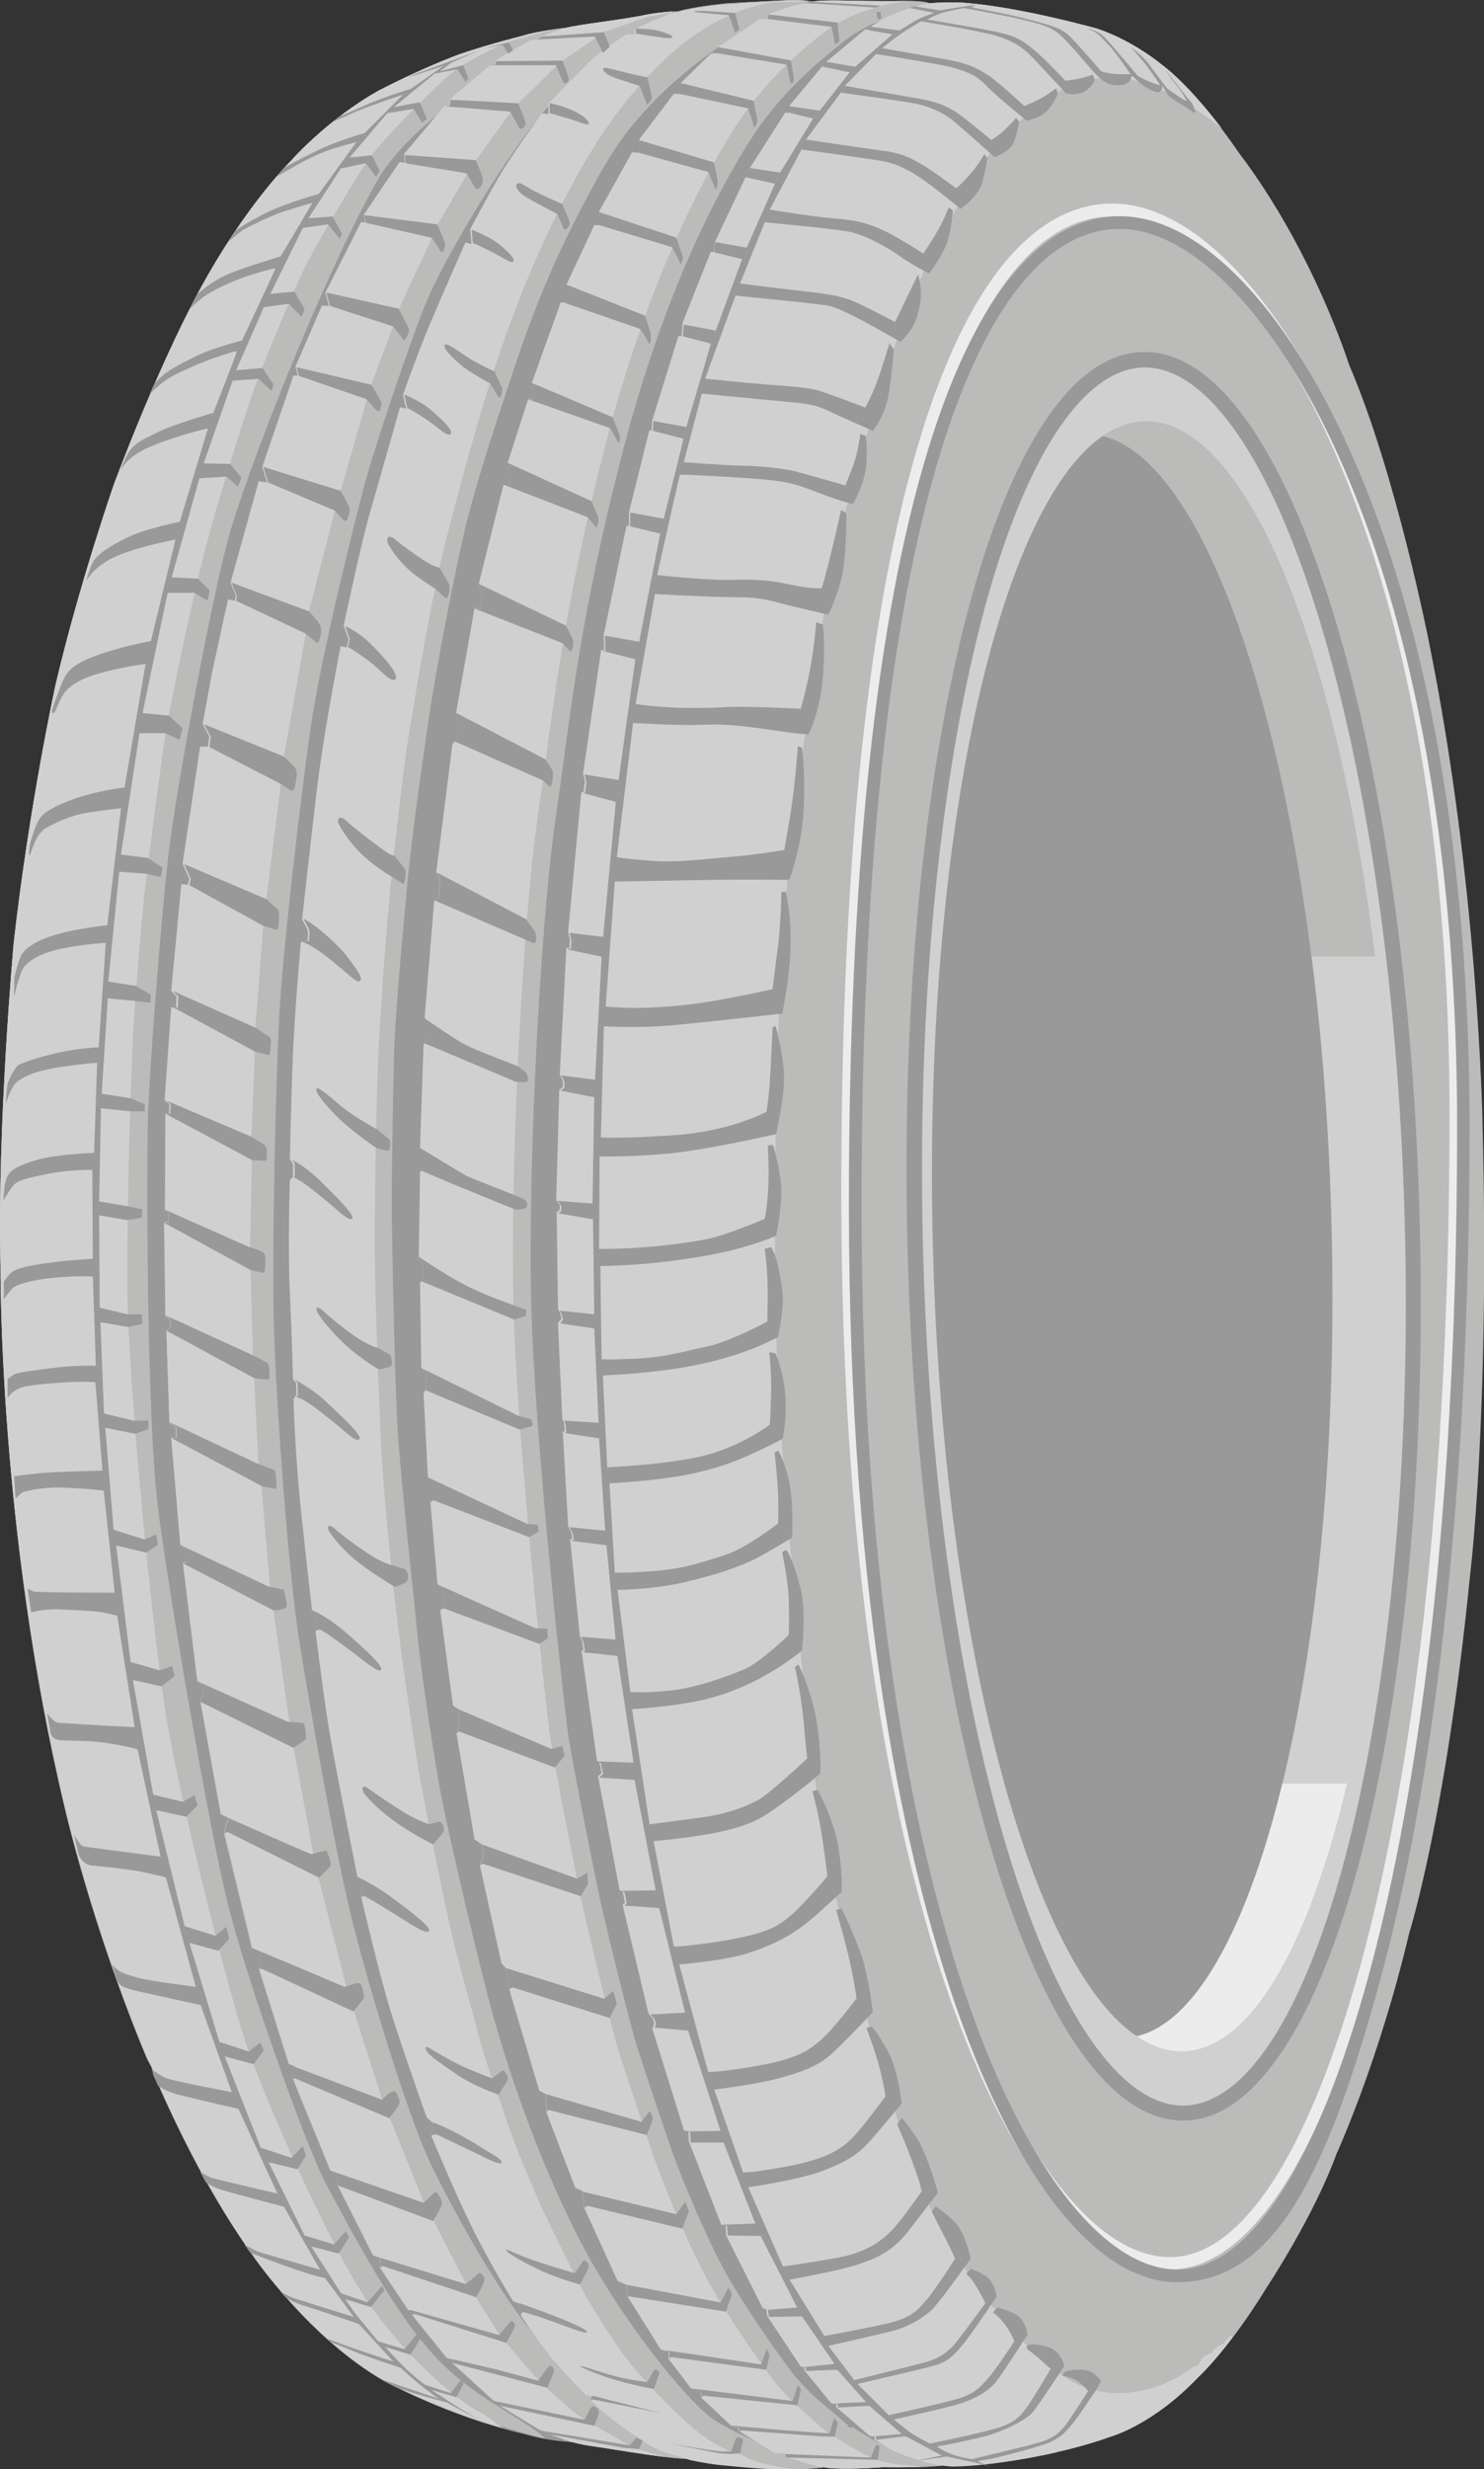 <?xml version="1.0" encoding="utf-8"?>
<!-- Generator: Adobe Illustrator 26.5.0, SVG Export Plug-In . SVG Version: 6.00 Build 0)  -->
<svg version="1.1" id="Layer_1" xmlns="http://www.w3.org/2000/svg" xmlns:xlink="http://www.w3.org/1999/xlink" x="0px" y="0px"
	 viewBox="0 0 585.1 972.9" style="enable-background:new 0 0 585.1 972.9;" xml:space="preserve">
<rect x="0" y="0" width="585.1" height="972.9" fill="#333333" stroke="none"/>
<style type="text/css">
	.st0{fill-rule:evenodd;clip-rule:evenodd;fill:#BBBBBA;}
	.st1{fill-rule:evenodd;clip-rule:evenodd;fill:#999999;}
	.st2{fill-rule:evenodd;clip-rule:evenodd;fill:#D1D0D1;}
	.st3{fill:#EDECED;}
	.st4{fill:#999999;}
	.st5{fill:#D1D0D1;}
	.st6{fill:#BBBBBA;}
</style>
<path class="st0" d="M488.3,60c0,0-15.7-23.7-31-35c0,0-10.8-9-24.8-13.7c0,0-30-8.5-52.5-10.2c0,0-7-0.4-13.5,0.2
	c0,0-2.3-1.1-10.4-0.9c0,0-6.1,0.1-13.4,0c-8.3-0.1-17.2-0.6-22.5,0.2c0,0-3.9-1-11.1-0.5c0,0-15,0.8-22.5,1.2
	c0,0-12.8,1.2-18.9,3.1c0,0-7.9,0.2-15.1,1.9c0,0-6.8,1.2-13.5,2.1c0,0-9.5,1.3-16.3,2.6c0,0-10.7,1.2-16.6,3.1c0,0-12.2,3-24.4,7.1
	c0,0-13.4,4.8-32.2,14.4c0,0-18.3,9.5-35.2,28.2c0,0-20.7,20.4-40,58.9c0,0-13.3,25.5-29.3,67.9c0,0-13.5,38.6-23,78.8
	c0,0-10.4,47.3-16.6,102.2c0,0-6.6,72.7-5.2,127.1c0,0-0.9,104.5,25.3,213.9c0,0,10.6,46.5,32.2,98.2c0.9,2.2,2.6,4.4,2.8,6.5
	c10.7,24.7,23.9,50.2,39.5,72.1c0,0,22,32.1,51.3,48.7c0,0,25.6,14,55.2,20.9c7,1.9,11,2.7,18.9,3.2c0,0,2,0.6,5.2,1.2
	c15.3,2.3,34.3,5.7,40.7,5.4c0,0,5,1.3,12.1,2.1c15.8,1.6,30.9,2.8,41.6,1.2c0,0,4.4,1.3,23,0c0,0,17.1,0.3,23.7-0.7
	c0,0,3.8,1.1,17.5-0.5c0,0,26.4-2.7,49-10.9c0,0,16.5-4.6,34.3-23.4c0,0,11.7-10.5,27-35.5c0,0,18.3-27.5,27.4-52.5
	c0,0,16.6-36.1,28.6-86.8c0,0,14.5-45.7,23.9-140.1c0,0,8-62.8,5-180.1c0,0-1.7-93.1-21.1-188.6c0,0-13-66.4-31.5-109.3
	C531.9,143.8,518,99.1,488.3,60L488.3,60z"/>
<path class="st1" d="M100,889.3c-15.7-21.8-28.8-47.3-39.5-72.1c-0.2-2.1-1.8-4.3-2.8-6.5c-21.6-51.7-32.2-98.2-32.2-98.2
	C-0.7,603.2,0.2,498.7,0.2,498.7c-1.4-54.3,5.2-127.1,5.2-127.1C11.6,316.7,22,269.4,22,269.4c9.5-40.2,23-78.8,23-78.8
	c16-42.4,29.3-67.9,29.3-67.9c19.3-38.5,40-58.9,40-58.9c16.9-18.6,35.2-28.2,35.2-28.2c18.8-9.7,32.2-14.4,32.2-14.4
	c12.1-4.1,24.4-7.1,24.4-7.1c5.9-1.9,16.6-3.1,16.6-3.1c6.8-1.3,16.3-2.6,16.3-2.6c6.7-0.9,13.5-2.1,13.5-2.1
	c7.2-1.6,15.1-1.9,15.1-1.9c6.1-1.8,18.9-3.1,18.9-3.1C294,0.9,309,0.2,309,0.2c7.2-0.5,11.1,0.5,11.1,0.5
	c5.3-0.8,14.2-0.3,22.5-0.2c7.3,0.1,13.4,0,13.4,0c8.1-0.2,10.4,0.9,10.4,0.9C373,0.7,380,1.1,380,1.1c6.7,0.5,14,1.6,21,2.9
	c-43.5,34.8-150.9,152.3-136.2,486.9c13.3,302.7,107,431.1,151.7,475.5c-15,3.4-27.3,4.6-27.3,4.6c-13.7,1.6-17.5,0.5-17.5,0.5
	c-6.6,1-23.7,0.7-23.7,0.7c-18.5,1.3-23,0-23,0c-10.8,1.6-25.9,0.5-41.6-1.2c-7.1-0.9-12.1-2.1-12.1-2.1c-6.3,0.2-25.3-3.1-40.7-5.4
	c-3.2-0.6-5.2-1.2-5.2-1.2c-7.9-0.6-11.8-1.3-18.9-3.2c-29.6-6.9-55.2-20.9-55.2-20.9C122.1,921.4,100.1,889.4,100,889.3L100,889.3z
	"/>
<g>
	<path class="st0" d="M0.2,498.7c-1.4-54.3,5.2-127.1,5.2-127.1C11.6,316.7,22,269.4,22,269.4c9.5-40.2,23-78.8,23-78.8
		c16-42.4,29.3-67.9,29.3-67.9c19.3-38.5,40-58.9,40-58.9c16.9-18.6,35.2-28.2,35.2-28.2c18.8-9.7,32.2-14.4,32.2-14.4
		c12.1-4.1,24.4-7.1,24.4-7.1c5.9-1.9,16.6-3.1,16.6-3.1c3.5-0.7,7.8-1.4,11.1-1.9c-23.6,11-69.4,34.2-85.4,62.7
		c-21.8,38.8-51.9,115.9-58.7,141.5s-20.4,98.1-23.4,124.5c-3,26.3-7.6,86.5-8,103.4c-0.4,16.9-0.7,118.9,4.3,155.5
		c4.9,36.5,19.8,123.5,27,152.6c7.1,29.1,30.6,95.4,39,111.4c19.6,37,32.4,57.2,44.6,69.6c15.2,15.5,32.8,22.2,41.9,30.7
		c-29.1-7-63.5-22.8-63.5-22.8c-29.3-16.7-51.3-48.7-51.3-48.7c-15.7-21.8-28.8-47.3-39.5-72.1c-0.2-2.1-1.8-4.3-2.8-6.5
		c-21.6-51.7-32.2-98.2-32.2-98.2C-0.7,603.2,0.2,498.7,0.2,498.7z"/>
	<path class="st0" d="M117.8,645.4c4.2,26.3,14,82.5,20.8,110.3c6.9,27.8,21.9,77.2,31,96.5s30,56.2,42.3,69.1
		c12.3,12.9,42.9,36.5,47.6,40.9c2.9,2.7,7.3,5.2,10.2,6.6c-7.5-0.2-24.8-3.3-39-5.4c-3.2-0.6-5.2-1.2-5.2-1.2c-0.2,0-0.5,0-0.7,0
		l-0.3-0.2l-8.8-3.1l-0.9-0.9l-2.1-0.5l-15.9-9.7v-1.2l-2.4-0.7L178.1,931l0.5-1.2l-2.6-0.7l-13.7-17l0.2-1.7l-1.7-0.2l-11.1-16.6
		v-3.8l-2.8-1.2l-14-27.7l0.5-4.3l-3.3-1.4l-14.7-36l0.7-5l-2.4-1l-11.8-37.6l0.9-6.2l-3.6-1.9l-10.9-45l0.2-1.4l1.4-4.7L87,715
		L79,670.5l1.9-5.9l-3.1-2.1l-5.7-46.6l1.4-0.2v-5l-2.4-1.9l-3.6-42.1h1.9v-4l-2.6-2.1l-1.2-36l1.7-1.4l-0.2-3.3l-1.9-1.4l-0.5-36.7
		l1.7-0.2v-3.8l-1.4-0.9l0.7-37.6l1.4-0.2l0.2-3.8l-1.9-1.4l2.6-36.7l1.9,0.2l0.2-4.5l-2.1-2.1l4-42.1l2.6,0.2l0.5-2.4l-2.6-5.9
		l6.9-46.1h3.1l0.5-4l-2.6-5l3.8-20.6l6.2-28.4l2.6,0.5l0.5-1.9l-2.1-5.2l11.1-40l3.3,0.5l-1.9-6.1l12.3-36h1.7l-0.9-3.6l10.4-23.9
		h2.8l-1.4-5.2l14-27.7h1.7l-0.5-3.1l14-20.6l2.1,0.2l-0.2-3.5l15.9-18.9l1.9-0.2l0.2-2.4l16.1-13.7h1.7l0.2-1.4
		c0,0,1.9-1.6,5.4-3.5c3.5-1.9,8.5-4.7,8.5-4.7l2.4-0.2c0,0,1.1-1.2,8.3-3.6c1.3-0.4,3.1-0.9,5.2-1.5c6.3-1.1,13.5-2.1,13.5-2.1
		c6.7-0.9,13.5-2.1,13.5-2.1c7.2-1.6,15.1-1.9,15.1-1.9c1-0.3,2.2-0.6,3.5-0.9c-12.8,6.7-43.8,24.1-57.7,41.1
		c-17.8,21.8-40.1,60-46.6,76.7s-19.2,54.1-23.4,69.8s-17.1,67.8-21.1,95.1c-3.9,27.3-10.5,83.8-12.1,108.8s-3.3,96.9-2.4,127.3
		C108.8,552.8,113.7,619,117.8,645.4L117.8,645.4z"/>
	<path class="st0" d="M202.2,877.1c-32.6-69.8-75.7-316.8-68.7-483.3c7-166.5,74.7-333.7,109.2-363.1c14.6-12.4,32.8-22.3,48.9-29.6
		c7.7-0.4,17.4-0.9,17.4-0.9c4.6-0.3,7.9,0,9.6,0.2c-8.2,4.1-25,11.8-30.2,14.9c-7,4.2-20.6,14.1-31.7,25.8S240.4,60.4,228,84.4
		s-19.9,44.4-26,62.9s-12.7,37.7-17.8,57.7c-5,20-12.6,61-14.9,76.4c-2.3,15.4-7.2,50-8.8,67.7c-1.5,17.6-4.8,49.4-5.2,69.1
		c-0.4,19.6-1.1,47.3-0.7,69.8c0.4,22.5,1.3,62.9,2.4,78.8c1.1,15.9,6.4,65.5,7.8,79.3c1.4,13.8,6.5,47.6,9.2,61.8
		c2.7,14.1,14.6,65.3,20.1,85.2s16.9,55.1,33.8,88.3c16.9,33.1,43.5,65.1,53,71.7s34.3,16.3,36.7,16.3c2.3,0.1,9.7,1.4,9.7,1.4
		l0.2,1.8c-1.9-0.2-2.6-0.4-2.6-0.4c-10,1.5-23.7,0.6-38.1-0.8C264.7,956.8,224.8,925.6,202.2,877.1L202.2,877.1z"/>
	<path class="st0" d="M228.6,138.9C268.2,41.1,303.3,9.9,325.3,3.8c4-1.1,8.4-2.3,13-3.5c1.5,0,2.9,0.1,4.4,0.1
		c7.3,0.1,13.4,0,13.4,0c8.1-0.2,10.4,0.9,10.4,0.9c6.5-0.7,13.5-0.2,13.5-0.2c0.6,0,1.3,0.1,1.9,0.2V2c0,0-21.8,1.7-27.2,3.5
		c-5.4,1.8-14.1,4.3-23.4,11.9c-9.3,7.6-24,19.5-36,38.6s-33.5,58.5-50.2,123.6c-16.8,65.1-20.1,101.8-26,142.6
		c-6,40.7-10.9,135-9.7,189.8c1.2,54.7,12.9,158.8,14.4,170.1c1.6,11.3,11.4,60.6,13.7,70.5c2.3,9.9,10.7,44.4,13.5,53.3
		s11.8,35.9,14.9,44.4c3.1,8.5,13.1,32.9,21.3,47.2c8.2,14.3,22.8,34.6,25.8,38.3c3,3.7,8,8.5,8,8.5l13.3,11.3l0.5,0.9h1.7
		c0,0,0.6,0.8,9.5,5.9c8.8,5.1,16.4,5.1,21.8,5.6c2.2,0.2,5.9,2,9.4,3.9c-4,0-5.4-0.4-5.4-0.4c-6.6,1-23.7,0.7-23.7,0.7
		c-9,0.6-14.7,0.7-18.2,0.5c-13.5-8.5-29.8-22.3-44.1-44.1c-31.4-47.8-93.2-217.8-97.8-410S189,236.8,228.6,138.9L228.6,138.9z"/>
</g>
<path class="st2" d="M0.2,498.7c-1.4-54.3,5.2-127.1,5.2-127.1C11.6,316.7,22,269.4,22,269.4c9.5-40.2,23-78.8,23-78.8
	c16-42.4,29.3-67.9,29.3-67.9c19.3-38.5,40-58.9,40-58.9c16.9-18.6,35.2-28.2,35.2-28.2c18.8-9.7,32.2-14.4,32.2-14.4
	c12.1-4.1,24.4-7.1,24.4-7.1c3.4-1.1,8.3-1.9,11.9-2.5c-5.5,1.5-14.1,3.8-16.4,4.6c-3.5,1.1-18.1,7.5-26,14.7s-26.2,25.3-32.4,35
	c-6.2,9.7-19.3,31.6-23.7,40.9s-17.2,40-19.9,48c-2.7,8-13.1,40-18.9,62.5c-5.8,22.4-14.2,63.4-15.8,74.3
	c-1.7,10.9-6.6,48.7-7.8,59.4c-1.2,10.7-3.7,40.3-4.5,54c-0.8,13.7-2.5,62.6-2.4,101c0.1,38.4,10.2,141.1,15.9,173.7
	c5.6,32.5,24.7,108.5,31.9,128.5s25.3,61.5,40.7,88.7c15.4,27.2,40.5,48.3,49,52.8c3.3,1.7,7.1,4.4,10.5,7.1
	c-25.9-7.3-46.7-18.7-46.7-18.7c-29.3-16.7-51.3-48.7-51.3-48.7c-15.7-21.8-28.8-47.3-39.5-72.1c-0.2-2.1-1.8-4.3-2.8-6.5
	c-21.6-51.7-32.2-98.2-32.2-98.2C-0.7,603.2,0.2,498.7,0.2,498.7z M66.4,481.4l-1.7,0.2l0.5,36.7l1.9,1.4l0.2,3.3l-1.7,1.4l1.2,36
	l2.6,2.1v4h-1.9l3.6,42.1l2.4,1.9v5l-1.4,0.2l5.7,46.6l3.1,2.1l-1.9,5.9l8.1,44.5l3.1,1.7l-1.4,4.7l-0.2,1.4l10.9,45l3.6,1.9
	l-0.9,6.2l11.8,37.6l2.4,1l-0.7,5l14.7,36l3.3,1.4l-0.5,4.3l14,27.7l2.8,1.2v3.8l11.1,16.6l1.7,0.2l-0.2,1.7l13.7,17l2.6,0.7
	l-0.5,1.2l16.3,14.9l2.4,0.7v1.2l15.9,9.7l2.1,0.5l0.9,0.9l8.8,3.1l0.3,0.2c0.2,0,0.4,0,0.7,0c0,0,2,0.6,5.2,1.2
	c10.1,1.5,21.9,3.5,30.5,4.6l0-0.1c0,0-5.9-1.6-7.3-2.1c-1.4-0.6-7.6-1.4-7.6-1.4l1.9-0.7l-14-8c0,0-5.1-2.6-9.7-6.6
	c-4.6-4-10-8.6-14.2-13.2c-4.2-4.7-10.2-11.8-10.2-11.8l-3.1-3.5l-9.5-15.2l-3.8-5l-13-25.3l-3.8-7.1l-13.5-33.4l-3.1-7.6
	l-10.9-34.1l-3.1-9.9L125.6,740l-2.1-9.7l-7.8-41.9L114,678l-6.2-43.5l-1.4-9.7l-3.3-39l-1.2-9.2l-1.7-33.6l-0.5-9l-0.9-33.6
	l-0.2-9.2l0.7-33.8l-0.2-9l1.4-34.3l0.2-9.5l3.1-39.5l1.2-10.9l5.7-45.2l1.2-10.6l8.5-47.8l1.4-9.7l10.2-39.5l12.5-43.5l2.1-6.9
	l8.3-22.2l2.4-7.1l13-27.9l2.1-5l11.8-20.3l3.3-5.2l13.7-18.9l3.3-3.8l14.7-14.4l2.8-2.4l12.8-8.8l3.3-2.4l17-5.9l3.8-0.7l6.1-1.2
	V4.5c-2.9,0.2-8,0.7-12.8,1.8c0,0-6.8,1.2-13.5,2.1c0,0-7.1,1-13.5,2.1c-2.1,0.5-3.9,1-5.2,1.5c-7.2,2.3-8.3,3.6-8.3,3.6l-2.4,0.2
	c0,0-5,2.8-8.5,4.7s-5.4,3.5-5.4,3.5l-0.2,1.4h-1.7l-16.1,13.7l-0.2,2.4l-1.9,0.2l-15.9,18.9l0.2,3.5l-2.1-0.2l-14,20.6l0.5,3.1
	h-1.7l-14,27.7l1.4,5.2h-2.8l-10.4,23.9l0.9,3.6h-1.7l-12.3,36l1.9,6.1l-3.3-0.5l-11.1,40l2.1,5.2l-0.5,1.9l-2.6-0.5l-6.2,28.4
	l-3.8,20.6l2.6,5l-0.5,4h-3.1l-6.9,46.1l2.6,5.9l-0.5,2.4l-2.6-0.2l-4,42.1l2.1,2.1l-0.2,4.5l-1.9-0.2l-2.6,36.7l1.9,1.4l-0.2,3.8
	l-1.4,0.2L65,476.7l1.4,0.9L66.4,481.4L66.4,481.4z M123,634.5l1.9,1.9l-0.5,6.2c0,0,3,24.8,5.4,39.3c2.4,14.5,11.1,57.5,11.1,57.5
	l2.4,2.1l-0.9,5.9c0,0,7.1,30.7,11.8,45.7s14,41.2,14,41.2l2.6,2.4l-0.7,5c0,0,9.2,22.4,16.6,37.2c7.4,14.7,15.6,27.9,15.6,27.9
	l2.6,1v3.8c0,0,8.4,13.2,15.4,20.8c7,7.6,10.6,11.4,10.6,11.4l2.6,0.5l-0.5,1.7c0,0,6.2,6.1,12.5,10.4c6.4,4.3,9.9,7.7,17.7,10.2
	c7.8,2.5,8.3,2.6,8.3,2.6l0.2,0.1c1.4,0.3,5.8,1.3,11.6,2c11,1.1,21.7,2,30.9,1.9c-0.9-0.2-1.9-0.3-3.1-0.5c-6.6-1-13.1-2.4-16.1-4
	c-3-1.6-3.1-1.7-3.1-1.7h-4.5l0.9-1c0,0-7.4-2-18.5-12.3c-11.1-10.3-12.1-12.1-12.1-12.1l-2.4-2.8c0,0-6.2-5.2-15.6-19.9
	c-9.4-14.7-10.9-18.2-10.9-18.2s-11.8-22.9-17.3-35.5c-5.5-12.6-9.8-23.5-12.3-31.2c-2.5-7.8-7.2-19.7-9.5-28.4
	c-2.3-8.7-10.2-36.8-12.5-47.3c-2.3-10.5-10-47.7-12.1-60.3c-2.1-12.6-6.1-40.6-8.1-56.3s-5.6-51.8-6.4-66
	c-0.8-14.2-2.6-57.7-2.8-79.7c-0.2-22.1,0.6-63.9,1.4-81.4c0.9-17.5,2.9-46.6,4.7-64.4c1.9-17.7,4.6-44.7,7.8-63.9
	c3.2-19.2,8-48,13.2-69.6c5.3-21.6,13.1-49.2,17.5-63.4c4.4-14.2,11.2-33.9,19.4-52.3c8.2-18.4,17.9-37.5,29.1-53.2
	c11.2-15.8,24.8-28.9,36-36c11.1-7,22.4-10.5,29.1-10.9s12.8,0,12.8,0l0.1-0.2c-1.5-0.3-5-0.7-10.3-0.3c0,0-15,0.8-22.5,1.2
	c0,0-12.8,1.2-18.9,3.1c0,0-0.4,0-1.2,0.1c-1.4,0.5-2.8,1-4.3,1.6c-8,3.2-11.6,5.2-11.6,5.2l0.2,1.9h-3.3c0,0-9,5.9-12.8,9.2
	s-18,18.2-18,18.2v4l-2.6-0.2c0,0-12,16.6-16.8,24.8c-4.8,8.3-11.4,20.8-11.4,20.8l0.5,5.9l-2.4-0.7c0,0-8.4,19-13.7,31.5
	c-5.3,12.4-10.9,28.6-10.9,28.6l1.2,5.4l-2.4-0.5c0,0-8.5,30-11.8,41.4c-3.4,11.4-10.4,44.7-10.4,44.7l1.9,5.4l-0.7,3.1l-2.4-0.5
	c0,0-6.1,31.1-8.8,52.1c-2.6,20.9-6.4,55.6-6.4,55.6s1.6,2.9,2.1,4c0.5,1.1,0,4.5,0,4.5l-2.6,0.5c0,0-2.4,27.2-3.1,44
	s-1.2,41.6-1.2,41.6l1.2,1.7v5.2l-1.2,1.2c0,0-0.9,25.1,0,44.7s1.2,33.8,1.2,33.8l1.2,1.4l0.2,4.7l-1.2,1.7c0,0,0.6,21.9,3.1,45.2
	S123,634.5,123,634.5L123,634.5z M166.5,497.3l0.5,5.7l-1.4,2.6l0.5,33.4l2.1,1.9v5.9l-1.2,2.1l1.7,33.1l1.7,1.9l0.5,5.4l-1.2,2.8
	l2.8,32.2l1.9,1.2l0.9,5.7l-1.7,3.5l5,37.4l2.1,1.4l0.2,5.9l-0.9,3.8l7.1,41.6l2.8,1.9l0.7,3.8l-1.4,4.5l8.5,38.6l1.7,1.9l1.2,5.2
	l0.2,3.3l11.8,39.8l2.6,1.4l0.2,7.1l11.4,29.8l2.8,1.2l0.7,6.6l13.2,28.9l3.3,1.4l0.5,4.5l13.2,21.1l3.1,0.9v2.8l8.8,11.6l3.8,1.2
	l0.2,2.4l11.8,11.1l2.8,0.7l0.2,1.4l14.4,8.8h3.8v1.4c0,0,11.2,3.3,14.3,4.2c0.4,0,0.7-0.1,1.1-0.1c0,0,4.4,1.3,23,0
	c0,0,7.8,0.1,14.9-0.1c-0.6-0.2-1.4-0.3-2.3-0.4c-5.4-0.5-13-0.6-21.8-5.7c-8.8-5.1-9.5-5.9-9.5-5.9h-1.7l-0.5-0.9L314,947.8
	c0,0-5-4.8-8-8.5s-17.6-24.1-25.8-38.6s-18.2-39-21.3-47.6c-3.1-8.6-12.1-35.7-14.9-44.7c-2.8-9-11.2-43.7-13.5-53.7
	c-2.3-10-12.1-59.6-13.7-71s-13.2-116.2-14.4-171.3c-1.2-55.1,3.7-150.1,9.7-191.2c6-41,9.3-78,26-143.6
	C254.8,112,276.7,71.2,288.6,52c11.9-19.2,25.7-30.7,35-38.3s18.5-9.6,23.9-11.4c2-0.7,6.3-1.3,10.9-1.9c-0.7,0-1.5,0-2.3,0
	c0,0-6.1,0.1-13.4,0c-7.8-0.1-16.2-0.5-21.6,0.1c-0.3,0-0.5,0.1-0.7,0.1c-5.2,1-9.6,2.2-12.8,3.3c-3.1,1.1-4.5,1.7-4.5,1.7l-0.2,2.1
	l-3.3-0.2L283,18.6V21h-2.6l-12.1,11.8l-0.2,4.3l-2.4-0.2L252,55v5.2l-2.8-0.2l-13.2,23.7v5h-1.7L223.4,112l0.5,6.4l-0.9,0.9
	l-1.9-0.2l-11.4,31.7l0.5,6.4l-1.9-0.2l-8.1,25.3l0.9,7.1l-0.7,1.9l-1.9-0.2l-9.7,38.8l1.4,5.9l-0.7,3.8h-2.4l-7.3,41.4l1.2,5
	l-0.5,6.4l-1.2-0.2l-0.9,0.9l-6.4,50.6l1.4,2.8l-0.5,7.6l-1.7,0.7l-3.8,46.4l1.7,2.1l-0.2,5.9l-1.9,2.4l-1.4,40.7l1.9,1.7l-0.2,5.7
	l-1.7,2.1l-0.5,33.8L166.5,497.3L166.5,497.3z M220.7,474.8v1.9l-1.2,0.9l0.5,38.1l0.9,1.9l0.5,1.9l-1.4,1.9l1.7,37.9l0.7,1.4
	l0.2,3.3l-0.7,0.2l2.1,37.2l1.2,2.4l0.5,2.6l-0.9,0.2l3.8,38.1l0.9,1.9l0.5,3.5l-0.7,0.5l6.1,43.3l0.9,0.5l0.9,4.3l-1.4,1.2l8.5,45
	l1.2,0.5l0.9,4.3l-0.9,1l10.2,42.8l1.7,1.9l0.5,2.1l-0.7,1.9l12.5,40.2l1.7,0.2l0.2,4l12.8,32.9l1.7,0.2l0.2,4l14.4,28.6l1.4,0.5
	l0.5,2.8l13,19.6l1.4,0.5l0.2,1.2l10.6,13l1.9,0.2v1.2l13.2,11.4l1.7,0.2l0.2,1.2c0,0,5.1,3.7,10.4,5.7s10.4,3.5,12.8,4
	c1.3,0.3,2.2,0.5,2.8,0.6c0.3,0,0.5-0.1,0.8-0.1c0,0,3.8,1.1,17.5-0.5c0,0,26.4-2.7,49-10.9c0,0,16.5-4.6,34.3-23.4
	c0,0,5.3-4.8,13.4-15.5c-0.1-0.7-0.4-1.1-0.9-0.6c-1.5,1.5-2.4,2.8-2.4,2.8s-2,0.8-3.3,1.9c-1.3,1.1-1.4,1.7-1.4,1.7s-3.6,1.6-4,2.4
	c-0.4,0.8-1.4,2.6-1.4,2.6s-1.8,0.4-5.2,2.8c-3.4,2.5-5.2,3.1-5.2,3.1s-20.7,11.5-40.2,0c-19.5-11.5-47.7-47-59.6-78.6
	s-32.4-102-38.3-140.3c-6-38.3-15-129.4-17.3-177.9c-2.3-48.5-0.8-142.8,3.1-186.5c3.8-43.7,14.1-112.2,20.6-140.8
	c6.5-28.5,22.6-81.2,30.8-99.8s19.4-38.5,26.3-49.5c6.9-10.9,19.7-21.7,27.7-27c8-5.3,21.5-10.3,38.6-3.8c9.8,3.7,20,10.5,28,16.9
	c-6-7.9-15.2-18.9-24.2-25.6c0,0-10.8-9-24.8-13.7c0,0-30-8.5-52.5-10.2c0,0-7-0.4-13.4,0.2c-1.8,0.3-3.5,0.6-4.8,1
	c-5.1,1.2-11.5,3.8-14.7,5.7c-3.2,1.8-4,2.6-4,2.6V12l-2.1-0.5l-15.6,13l-0.2,2.1l-1.2-0.5l-13,15.6l-0.2,2.8l-1.4-0.2l-14,22
	l-0.5,3.6h-1.2l-12.1,25.6l-0.2,3.8h-1.4L269.2,127l-0.5,5.4h-1.2l-10.4,33.4l-0.2,3.8H256l-8,32.2v5.4H247l-9,43.1l0.2,5.9h-1.2
	l-7.1,48.5l0.7,3.1l-0.5,4.3h-0.9l-5.2,55.1l0.7,3.1l-0.2,3.3h-1.2l-2.6,49.7l1.2,2.6v2.4l-1.4,1.2l-1.2,43.3L220.7,474.8
	L220.7,474.8z"/>
<path class="st3" d="M461.2,894.3c-31.5,0-63.4-39.7-87.4-109c-19.2-55.4-42.1-155.2-42.1-315.4c0-130,10.5-230.2,31.3-298
	c23.3-75.8,53.9-91.7,75.5-91.7c31,0,64.9,34.7,90.9,92.7c38.8,86.8,47,192.3,47,265.6c0,171.2-19,277-34.9,335.5
	C520.4,851.6,491.9,894.3,461.2,894.3z M438.5,85.3c-28.6,0-53,30.5-70.7,88.2c-20.6,67.3-31.1,167-31.1,296.5
	c0,159.5,22.8,258.7,41.9,313.8c22.9,66.1,53.9,105.6,82.7,105.6s55.4-42.5,75.5-116.5c15.8-58.2,34.7-163.5,34.7-334.2
	c0-72.8-8.1-177.6-46.6-263.6C500.1,119.7,467,85.3,438.5,85.3L438.5,85.3z"/>
<g>
	<g>
		<polygon class="st1" points="212.7,957.5 212.7,957.5 212.7,957.5 		"/>
		<path class="st1" d="M91.3,229.7l0-0.1l30.5,11.3c0,0,3,3.2,4,4.7s0.9,3.6,0.5,5.2c-0.4,1.6-0.7,3.2-2.1,1.9
			c-1.4-1.3-3.8-3.1-3.8-3.1l-27.2-12.8l-0.2-0.1l0.4-1.8L91.3,229.7L91.3,229.7z"/>
		<path class="st1" d="M80.5,285.4l31.4,12.7c0,0,3.4,3.4,4.3,4.3c0.8,0.9,1,2.7,0.7,4c-0.3,1.4-0.5,6.2-2.4,5c-1.8-1.2-4-2.6-4-2.6
			l-27.9-14.4l0.5-4L80.5,285.4L80.5,285.4z"/>
		<path class="st1" d="M172.4,88.4c0,0,2.4,5.6,2.8,6.6c0.4,1,0.3,2.6-0.2,3.6c-0.5,1-1,0.9-1.7-0.2c-0.7-1.2-3.1-4.7-3.1-4.7
			l-26-5.9l-0.5-3L172.4,88.4L172.4,88.4z"/>
		<path class="st1" d="M240.4,18.4l-2.6,2.4l-3.3-6.4l-23.2,1.2l0.7-0.1c0,0,0.3-0.4,1.9-1.1l24.2-1.7L240.4,18.4L240.4,18.4z"/>
		<path class="st1" d="M160.6,128.2c0.5,1.1,0.9,1.5,0.5,2.8c-0.4,1.4-1.6,3.7-2.1,2.8c-0.6-0.8-4-5.2-4-5.2l-25.1-8.1h0.2l-1.4-5.2
			l28.4,6.3C157.1,121.8,160.1,127.1,160.6,128.2z"/>
		<path class="st1" d="M108.3,579.4c0.4,0.3,1,7.5,0.5,7.3c-0.5-0.1-5.4-1-5.4-1l-35.7-19v-0.1h1.9v-4l-2.6-2.1l34.6,16.3
			C101.5,576.8,108,579.1,108.3,579.4L108.3,579.4z"/>
		<path class="st1" d="M100.8,405c0,0,4.2,2.9,5,3.3s1.2,1,0.9,3.5c-0.2,2.5,0.2,4.2-1.4,3.8c-1.6-0.4-4.7-1.2-4.7-1.2l-32.4-17.5
			l1.9,0.2l0.2-4.5l-2.1-2.1L100.8,405L100.8,405z"/>
		<path class="st1" d="M71.5,609l34.2,16.1l6.2,1.4c0,0,1.2,4.5,1.2,6.2s-5.2,1.9-5.2,1.9L72.1,616l0-0.1l1.4-0.2v-5L71.5,609
			L71.5,609z"/>
		<path class="st1" d="M159.7,61.1l27.9,2c0,0,2.3,5.6,2.6,6.6c0.3,1,0.2,2.4-0.5,3.6s-1.9,1.6-2.4,0.7c-0.5-0.9-3.3-5.7-3.3-5.7
			l-24.4-4l-0.1,0l0.4,0L159.7,61.1L159.7,61.1z"/>
		<path class="st1" d="M103.4,493.3c1.2,0.6,1.4,1.7,1.2,5s-0.1,3.5-1.7,3.1c-1.6-0.4-4-0.9-4-0.9l-34.1-18.6v-0.1l1.7-0.2v-3.8
			l-1.4-0.9v-0.2l33.6,14.9C98.6,491.4,102.1,492.7,103.4,493.3L103.4,493.3z"/>
		<path class="st1" d="M103.1,450.4c1.7,1,2.1,1.9,2.1,3.5c0,1.6,0.5,3.7-1.4,3.5s-4.3-0.2-4.3-0.2l-33.8-18.1v-0.1l1.4-0.2l0.2-3.8
			l-1.9-1.4L99.3,448C99.3,448,101.5,449.5,103.1,450.4L103.1,450.4z"/>
		<path class="st1" d="M109.3,358.1c0.4,0.4,0.9,1.5,0.7,3.8c-0.2,2.3,0.2,4.9-1.7,4.3c-1.9-0.6-4.5-1.4-4.5-1.4l-29.3-16.1l-0.1,0
			l0.3,0l0.5-2.4l-2.6-5.8l32.4,13.8C105,354.4,108.8,357.8,109.3,358.1L109.3,358.1z"/>
		<path class="st1" d="M106.2,541.5c0,1.7,0.1,2.2-0.9,2.1c-1-0.1-5-0.5-5-0.5l-34.6-18.7l0,0l1.7-1.4l-0.2-3.3l-1.9-1.4l34.5,15.8
			c0,0,4.4,2.3,5.4,2.8C106.3,537.5,106.2,539.9,106.2,541.5L106.2,541.5z"/>
		<path class="st1" d="M230.4,953.5c0,0,1.3-2,1.9-3.5s1.5-2.3,2.6-1.4c1.1,0.9,1.6,1.6,0.9,3.3c-0.6,1.7-1.4,4-1.4,4l-37.6-8v-1.2
			l-1.1-0.3l1.1,0.1L230.4,953.5L230.4,953.5z"/>
		<path class="st1" d="M122.8,730.6c0.3-0.2,5.9-1.4,5.9-1.4s2.5,5.3,1.4,6.4c-1.1,1-4.3,4.3-4.3,4.3l-36-18l-1.3,0.5l0.2-1l1.4-4.7
			L87,715C87,715,122.5,730.8,122.8,730.6L122.8,730.6z"/>
		<path class="st1" d="M99.3,767.6c6.8,2.7,36.5,15.3,36.5,15.3l4.7-1.4c0,0,1.3-0.5,1.9,0.7s1.6,4.5,0.7,5.7
			c-0.9,1.2-3.8,4.7-3.8,4.7s-35.9-16.8-36.2-16.8c-0.1,0-0.7,0-1.2,0l0.9-6.1l-3.6-1.9L99.3,767.6L99.3,767.6z"/>
		<path class="st1" d="M246.3,964.6l-29.4-5.3l-1.1-0.4l-0.8-0.8c5.9,0.9,33.2,5.5,33.2,5.5l2.8-3.1l2.4,1.2l-1.4,3.3L246.3,964.6
			L246.3,964.6z"/>
		<path class="st1" d="M113.5,678.5c0,0,5.7,0.3,6.2,0.5s1.1,5.7,0.9,6.2c-0.2,0.5-5,3.5-5,3.5L79,670.6l0-0.1l1.9-5.9l-3.1-2.1
			L113.5,678.5L113.5,678.5z"/>
		<path class="st1" d="M177.4,41.6l0.2-2.3l26.7,1.4c0,0,2.3,5.6,2.6,6.6c0.3,1.1,0.6,1.4-0.2,2.6c-0.9,1.2-1.6,1.3-2.4-0.2
			s-3.1-5.7-3.1-5.7l-25.8-2.1l0,0L177.4,41.6L177.4,41.6z"/>
		<path class="st1" d="M135.3,204.8c-1.1-1.1-3.3-3.6-3.3-3.6l-26.3-11.1l-1.9-6.1l30.5,9.4c0,0,2.4,4.3,2.8,5.2
			c0.5,0.9,1.1,1.7,0.5,4C137,205,136.4,205.9,135.3,204.8L135.3,204.8z"/>
		<path class="st1" d="M195.4,933.6l16.8,4.5c0,0,2.2-3.1,3.1-4.3s1.6-1.9,2.4-1.2c0.7,0.7,1.1,1.3,0.2,3.3s-2.1,5-2.1,5l-37.5-9.8
			l-0.1-0.1l0.5-1.2l-2.6-0.7L195.4,933.6L195.4,933.6z"/>
		<path class="st1" d="M116.9,144.7l29.5,6.9c0,0,2.6,4.3,3.3,5.7s0.9,1.4,0.5,3.1s-0.9,2.2-2.1,0.9c-1.3-1.3-3.6-4-3.6-4l-26.7-9.2
			L116.9,144.7L116.9,144.7z"/>
		<path class="st1" d="M200.4,915.8c1.1-1.4,1.5-1.4,2.1-0.7c0.6,0.7,1,1.1-0.5,3.8c-1.5,2.7-2.4,4.3-2.4,4.3l-36.2-11.4l-1,0.5
			l-0.2-0.2l0.2-1.7l34.3,9.7C196.8,920.1,199.3,917.2,200.4,915.8L200.4,915.8z"/>
		<path class="st1" d="M195.4,25.5l0.2-1.4h0l26.2-0.2c0,0,1.9,5.2,2.1,5.9c0.3,0.7,0.6,2-0.2,2.6s-1.5,0.5-2.1-1
			c-0.6-1.4-2.4-5.7-2.4-5.7h-25.8l0.3-0.2C193.7,25.5,195.4,25.5,195.4,25.5z"/>
		<path class="st1" d="M154,824.5c1.6-0.9,2.3-0.3,2.8,1.2c0.5,1.5,1.4,2.5,0,4.5c-1.4,2-3.3,4.5-3.3,4.5l-37.4-15.8l-0.7,0.5l0,0
			l0.7-5l34.6,13C150.7,827.4,152.4,825.4,154,824.5z"/>
		<path class="st1" d="M183.6,900c0,0,2.6-1.9,3.8-3.1c1.2-1.1,1.6-1.8,2.6-0.7c1,1.2,1.5,1.5,0.5,3.8s-2.8,5.2-2.8,5.2l-36.9-12.3
			l-0.9,0.8l0,0v-3.8l-2.2-0.9L183.6,900L183.6,900z"/>
		<path class="st1" d="M171.3,864c0.6-0.4,1.1-0.1,2.1,1.7c1,1.7,1.1,2.5,0.5,3.8c-0.6,1.3-3.1,5.7-3.1,5.7L133,861.1l-0.1-0.1
			l0.5-4.3l-3.2-1.4l36.8,12.7C167,868.1,170.7,864.4,171.3,864L171.3,864z"/>
	</g>
	<polygon class="st1" points="200.6,16.7 202.3,19.8 200.4,21.2 198.2,17.7 190.4,19.1 	"/>
	<g>
		<path class="st4" d="M191.2,954.7c-0.2-0.1-0.3-0.2-0.5-0.3C190.9,954.5,191,954.6,191.2,954.7
			C191.2,954.7,191.2,954.7,191.2,954.7z"/>
		<path class="st4" d="M43.2,687c-8.2-1.3-14.2-1-18.5-1.2c-4.3-0.2-4.7-2.6-4.7-2.6l-1.4-8c0,0,1.3,1.7,2.6,2.8
			c1.3,1.2,2.6,0.8,7.3,1.2c4.7,0.4,24.6,1.4,24.6,1.4l-6.9-44c0,0-0.5,0-4.5-1c-4-0.9-10.2-1-17.3-1.4c-7.1-0.4-12.1,1.2-12.1,1.2
			s-1.3-8.9-1.4-9.2c-0.1-0.3,2.6,1,2.6,1s1.1,0,5.4,0.2c4.4,0.2,26.3,0.2,26.3,0.2l-4.3-40.2c0,0-5.6-0.8-15.6-1.2
			c-10-0.4-16.6,1.9-16.6,1.9l-2.6,2.4l-0.5-8.8c0,0,3.8-0.6,10.2-1.2c6.4-0.6,24.6-1,24.6-1l-2.8-34.8c0,0,0-0.1-4.5-0.2
			s-16.8,0.7-22.5,1.7c-5.7,1-7.6,4.7-7.6,4.7L3,543.4c0,0,0.5-0.3,1.9-1.4c1.4-1.1,4.9-1.5,14.7-2.8c9.8-1.4,18.2-1,18.2-1
			L36.6,503c0,0-6.1-0.4-15.4,0.5c-9.3,0.9-14.6,2.8-15.9,3.8c-1.2,1-3.8,4.7-3.8,4.7v-6.9c0,0,0.3-0.8,2.4-3.1s7.2-3.2,14.7-4.3
			s18-1.7,18-1.7l-0.2-35c0,0-1-0.1-6.6,0.2s-10.2,1.1-16.8,2.6c-6.6,1.5-7.4,2.7-8.8,4.7s-2.8,4.5-2.8,4.5s0-6.2,1.4-9.2
			s4.7-4.7,12.3-6.9c7.6-2.1,22-2.6,22-2.6l1.2-35.5c0,0-4.8,0.2-14.7,1.7s-14.3,3.8-16.8,5.7S2.3,435,2.3,435s0.2-7,1-8.8
			c0.7-1.8,2.7-5.6,3.8-6.4s7.9-3.2,15.9-5s15.9-2.1,15.9-2.1l2.8-41.2c0,0-9.4,0.6-17.8,2.4c-8.3,1.8-12.5,4.7-14.4,7.1
			s-4,12.1-4,12.1l0.2-8c0,0,1.1-5.4,2.6-8.5c1.5-3.1,6.4-6.2,14.4-8.5s19.6-3.5,19.6-3.5l5.4-46.1c0,0-6,0.6-13,1.7
			c-7,1.1-12.2,3.8-16.3,5.9c-4.1,2.2-5.7,8.6-6.4,10.4s-0.9-1.9,0.2-5.2s1.8-6.5,3.8-9.2s8.5-6,17-8.5c8.6-2.5,16.1-3.3,16.1-3.3
			l8.3-48.7c0,0-12.7,1.7-21.3,4.7c-8.6,3-10.9,6.6-12.1,9c-1.2,2.4-2.3,5.9-3.1,5.7c-0.8-0.2-0.4-1.6,2.4-9
			c2.7-7.4,4.5-9.8,14.2-13.5c9.7-3.7,22-5.9,22-5.9l9.7-40c0,0-14.5,2.7-23.4,6.6c-8.9,3.9-11.8,9.7-11.8,9.7s1.3-5.3,3.1-8.1
			c1.8-2.8,7.5-6.4,14.2-9.5c6.7-3.1,19.6-5.7,19.6-5.7L82,168.8c0,0-12.1,2.7-22.5,7.1c-10.4,4.4-11.8,9.5-11.8,9.5s0-1.4,2.4-6.1
			s6.6-6.3,13.2-9.5c6.7-3.1,20.8-7.1,20.8-7.1s9.3-23.6,9.2-24.1s-1.9,0.2-6.6,1.7c-4.7,1.4-14.5,5.5-19.4,8.3
			c-3.2,1.8-6.4,4.8-8.2,6.6c0.5-1.2,1-2.4,1.5-3.5c0.4-0.5,0.9-1,1.4-1.7c3.2-3.6,8.5-6.3,15.4-9.7s18-6.1,18-6.1
			s13.2-28.1,13.2-28.4s-4.8,1-9.9,2.6c-5.1,1.6-11.3,4.3-15.8,6.9c-3.1,1.7-6.4,4.7-8.2,6.6c1-2,2.1-4,3.1-5.9
			c2.6-2.5,6.6-5.3,10.4-7.2c5.1-2.6,22.5-7.8,22.5-7.8l12.5-21.1c0,0-7.1,2-11.8,3.6c-4.7,1.6-11.9,5.1-14.7,6.6
			c-1.5,0.8-4.3,3.1-6.6,5.1c1-1.6,2-3.1,3-4.5c3.5-2.5,8.5-5.2,13-7.4c6.7-3.2,19.6-6.9,19.6-6.9L140.5,56c0,0-6.6,1.6-11.8,3.5
			s-11.8,5.5-14.4,7.1c-1.6,0.9-3.8,2.2-5.4,3.1c1.3-1.5,2.4-2.7,3.2-3.7c3.5-1.9,8.7-4.6,13-6.7c7-3.5,18.7-6.9,18.7-6.9l15.1-15.1
			c0,0-14.9,4.9-20.6,7.6c-2.8,1.3-5.2,2.3-7,3c0.9-0.7,1.7-1.3,2.6-2c2.6-1.1,5.6-2.4,8.7-3.8c7.7-3.6,19.4-7.1,19.4-7.1l12.8-9
			l-14,4.5l2.6-1.2l14.7-5.4l11.6-4.3l-11.6,5l-4.7,3.5l9.2-2.4l2.1,5.2l-1.2,1.4l-3.1-5l-9,1.7l-16.1,13.2l10.2-1.9l2.8,6.6
			l-1.9,1.4l-3.3-5.4l-10.4,1.7l-14.9,17.5l8.8-0.9l3.1,6.1l-1.4,2.4l-4-5.4l-9.9,2.1l-12.8,19.6l9.5-0.7l3.8,6.9l-0.9,1.9l-4.7-5.7
			l-9.9,1.4l-12.8,26l9.5-0.9l4,6.9l-1.2,3.1l-5-5.2l-9.9,1.4l-10.9,24.8l10.4-0.9l4.3,6.4l-0.7,2.6l-5.2-4.7l-10.2,0.7l-11.4,32.6
			l10.4,0.2l4.5,5.4l-1.4,3.6l-4.5-4l-10.7,0.7l-10.9,39L78,228l4.7,4.7l-0.9,4l-5.2-3.1H66.1L56.2,281l10.4,1l5.4,5l-1.2,4.5
			l-5.7-2.6H55l-7.3,47.8l10.7,1.4l5.7,3.8l-0.7,3.8l-5.7-1.4L47,343.5l-4.3,43.3l10.9,1.7l5.9,3.5l-0.2,3.1l-6.2-0.7l-10.6-1
			l-2.4,37.6l11.1,1.7l5.9,2.4v2.8h-5.9l-11.4-1.2l-0.7,36.7l11.1,1.9l5.9,1.2l-0.2,3.3l-5.7,1l-11.1-1.9l0.2,36.4l10.9,2.6H56v3.8
			l-5.4,1.2L39.6,521l1.4,36l11.6,2.8h5.9v3.3l-5.2,1.9l-11.8-2.4l3.3,40.2l12.1,3.8l4.7-1.9l0.7,4l-4.7,3.1L45.8,609l5.7,45.9
			l11.4,3.3l5-1.7l0.9,4l-5.2,4L52.4,662l8,45.2l11.6,2.8l4.7-2.6l1.2,4l-4.5,4.5l-11.8-2.6L72.8,759l12.1,3.8l4.3-3.5l1.2,4.7
			l-4.3,4.7l-11.4-3.1l11.8,39l11.6,3.8l4.5-3.5l1.4,3.1l-4,5.4l-11.4-3.1l14.2,36l12.1,4l4.5-4.7l1.2,3.8l-3.3,5.4l-11.4-2.8
			l14.2,28.9l11.6,3.5l4.7-5.2l1.2,2.4l-4,6.4l-10.9-2.8l11.8,18.5l10.4,3.5l5.7-6.4l0.9,1.7l-5.2,6.6l-10.2-3.1l4,5.7l9,10.9
			l10.4,3.1l5.2-6.4l1.4,1.7l-4.3,6.9l-9.9-3.1c0,0,3.8,4.3,7.3,7.8c3.6,3.5,8.3,7.1,8.3,7.1l10.2,3.3l3.8-5c0,0,1.5,0.7,1.2,1.4
			c-0.3,0.8-2.8,5.2-2.8,5.2l-9.7-2.8c0,0,1.9,1.3,4.3,2.8c2.4,1.6,6,4,8.5,5.4c1.7,1,5.4,3.2,7.6,4.5c-1.3-0.8-3.2-1.8-4.7-2.6
			c-2.7-1.3-9.7-5.2-9.7-5.2s-3-0.8-10.2-2.8c-3.5-1-7.2-2.3-10.1-3.3c-3-1.5-4.6-2.4-4.6-2.4c-0.4-0.2-0.7-0.4-1.1-0.7
			c7.2,2.5,23.1,7.8,23.1,7.8s-1.9-1.1-5.7-4c-3.8-2.9-9.7-8.3-9.7-8.3s-11.7-3.8-17-5.9c-2.7-1.1-7.1-2.9-10.9-4.4
			c-0.5-0.4-0.9-0.8-1.4-1.2c1.6,0.5,3.4,1.1,5.2,1.8c5.3,2.1,21.3,7.3,21.3,7.3l-13.7-14.9c0,0-14.6-5-22-7.3
			c-2.6-0.8-4.8-1.9-6.7-3c-0.7-0.8-1.3-1.5-1.9-2.2c1.8,0.9,3.6,1.8,4.6,2.2c2.2,0.8,24.1,7.6,24.1,7.6l-11.4-15.4
			c0,0-1.9-0.2-7.3-1.9c-5.5-1.7-15.4-5.4-20.3-7.3c-0.7-0.3-1.4-0.6-2-0.9c-0.7-1-1.4-2.1-2.2-3.1c2,1.2,4.6,2.6,6.2,3.1
			c2.9,0.9,23.7,6.9,23.7,6.9l-14.2-24.8c0,0-21.6-5.7-25.3-6.9c-2.3-0.8-4.3-1.9-5.5-2.7c-0.8-1.4-1.5-2.8-2.3-4.2
			c1.8,1,3.8,2.2,4.5,2.4c1.4,0.4,26,6.2,26,6.2l-15.4-33.4c0,0-14.5-3.3-22.9-5.4c-4.2-1-7-2.5-8.8-3.7c-0.6-1.4-1.2-2.8-1.9-4.2
			c-0.1-0.8-0.3-1.6-0.7-2.4c1.7,1.3,4.1,3,6.2,3.7c3.7,1.3,25.5,5.4,25.5,5.4l-12.3-34.3c0,0-18.3-4-24.4-5.4s-7.4-2.2-8.3-3.8
			c-0.9-1.5-2.1-6.9-2.1-6.9s0,0,1.2,1.4c1.2,1.5,3.8,2.6,9.2,4c5.4,1.4,22.5,3.5,22.5,3.5l-11.8-43.1c0,0-1.3-0.4-8-1.9
			c-6.8-1.5-17.7-2.4-21.3-2.8c-3.6-0.5-5-4-5-4l-1.9-8c0,0,0.9,1.4,2.1,3.1c1.2,1.7,1.4,1.3,6.9,2.1s25.1,3.3,25.1,3.3l-9-42.1
			C54.3,689.2,51.4,688.4,43.2,687L43.2,687z"/>
	</g>
	<g>
		<path class="st1" d="M289.8,5.1l1.7,6.4l-1.7,1.4l-2.4-6.9c0,0-12-1-13-1.2c-1-0.2-1.8-0.6,3.1-0.5C282.3,4.6,289.8,5.1,289.8,5.1
			L289.8,5.1z"/>
		<g>
			<path class="st1" d="M233.5,944l27.2,6.9l-27-5.4l-0.5,0.5c-0.1-0.2-0.2-0.2-0.2-0.2L233.5,944z"/>
			<path class="st1" d="M135.8,642.8c8.1,7,15.5,13.8,14.4,15.2s-7-3.9-13-8.3s-10.4-7.7-11.4-7.6c-0.3,0.1-0.9,0.3-1.4,0.6
				c0-0.1,0-0.1,0-0.1l0.5-6.2l-1.9-1.9C124.7,635.2,129.4,637.4,135.8,642.8L135.8,642.8z"/>
			<path class="st1" d="M172,836.8c2.9,1.1,11.4,5.3,16.3,8.5s10.2,5.7,9.5,6.9c-0.8,1.2-6.9-2.2-12.8-5c-5.9-2.8-13-6.2-13-6.2
				l-1.9,0.4l0.7-4.9l-0.5-0.5C170.8,836.4,171.4,836.6,172,836.8L172,836.8z"/>
			<path class="st1" d="M154,747.4c6.7,4.9,16.3,12,15.1,13.5c-1.2,1.5-7.3-2.8-14.2-7.1c-6.9-4.3-11.1-6.6-11.1-6.6l-1.4,0.2v0
				l0.9-5.9l-2-1.8C143.8,740.9,149.1,743.8,154,747.4L154,747.4z"/>
			<path class="st1" d="M138.9,480.2c-1.4,1.4-5.8-3.6-12.1-8.5c-4.7-3.8-8.1-6.6-11-7.7l0.4-0.4v-5.2l-0.9-1.3
				c1.6,0.8,5.6,3.2,9.9,7.2C130.6,469.6,140.2,478.8,138.9,480.2L138.9,480.2z"/>
			<path class="st1" d="M204.9,907.6c3.8,1.3,10.3,3.7,14.2,5.2c5.6,2.2,13,5.4,12.3,6.2c-0.7,0.8-9.1-2.7-14.9-4.7
				c-5.8-2.1-10.4-3.3-10.4-3.3l-0.8,1.1c-0.3-0.4-0.4-0.6-0.4-0.6V907.6L204.9,907.6z"/>
			<path class="st1" d="M265,14.8c-1,0.6-4.5-0.1-8.8-0.7c-2.6-0.4-4.4-0.7-5.8-0.9h0.4l-0.2-1.9c1.9,0,6.1,0.1,8.5,0.7
				C262.2,12.7,265.9,14.2,265,14.8L265,14.8z"/>
			<path class="st1" d="M197.1,96.5c4.2,3.5,6.1,5.8,5.2,6.6c-0.9,0.8-3.9-1.6-9.7-4.5c-2.5-1.2-4.5-2.2-6.2-2.8l-0.4-5.3
				C188.5,91.5,193.9,93.8,197.1,96.5L197.1,96.5z"/>
			<path class="st1" d="M216.7,40.6c1.8,0.4,5.8,1.4,9,2.9c4.3,1.9,6.8,4.3,6.4,5.2c-0.4,0.9-1.1,0.2-7.1-1.7
				c-3.5-1.1-6.2-1.9-8.3-2.4L216.7,40.6C216.7,40.6,216.7,40.6,216.7,40.6z"/>
			<path class="st1" d="M169.6,161.3c3.9,3.3,9.4,8.3,8.1,9.7c-1.4,1.4-5.6-3.3-10.2-6.1c-2.7-1.7-4.8-3.2-6.9-4.1l-1.2-5.4
				C161.3,156.3,166.5,158.6,169.6,161.3L169.6,161.3z"/>
			<path class="st1" d="M137.9,251.9l-1.8-5.2c1.9,0.9,5.8,2.9,9.8,6.8c5.8,5.6,11.8,12.7,9.9,14.2s-6.6-4.7-11.1-7.8
				c-2.6-1.8-5.3-3.8-7.6-5h0.1L137.9,251.9L137.9,251.9z"/>
			<path class="st1" d="M121.8,366.2c-0.5-1.1-2.1-4-2.1-4s0-0.1,0-0.2c1.6,0.9,4.2,2.6,6.8,4.7c4.4,3.6,9.5,8.6,12.3,12.8
				c2.9,4.1,4.2,6,3.1,7.1c-1.1,1.1-5.6-3.8-12.3-9c-4.8-3.8-8.1-5.6-10.2-6.4l2.4-0.4C121.8,370.7,122.3,367.3,121.8,366.2
				L121.8,366.2z"/>
			<path class="st1" d="M141.7,567.1c-1.5,1.3-5-2.6-10.9-7.3c-5-4-10.9-8.7-13.9-9.3l0.6-0.9l-0.2-4.7l-1.1-1.3
				c2.7,1.5,8.3,4.8,12.2,8.6C133.8,557.3,143.2,565.8,141.7,567.1L141.7,567.1z"/>
		</g>
		<path class="st1" d="M255.3,30.5c0,0-6.2-1.2-11.4-2.6c-5.1-1.4-5.5-1.3-6.1-0.9c-0.6,0.4,1.1,2.5,5,3.8c3.9,1.3,9.5,3.1,9.5,3.1
			s2.6,7.1,2.8,7.3c0.2,0.2,1.8-1.9,1.9-2.6C257,37.8,255.2,30.5,255.3,30.5L255.3,30.5z"/>
		<path class="st1" d="M221.7,80.4c0,0-10.2-4.4-13-6.2c-2.8-1.8-4-2.3-4.7-1.9s-1.6,2.7,5.2,6.4c6.9,3.7,10.6,5.7,10.6,5.7
			s2.1,5.2,2.6,5.9c0.5,0.8,2.7-1.4,2.1-3.1C223.9,85.6,221.7,80.4,221.7,80.4L221.7,80.4z"/>
		<path class="st1" d="M193.3,151.1c0,0-7.8-4.1-11.6-7.3c-3.8-3.2-7-6.6-6.4-7.8s4,1.4,8.3,4.3c4.3,2.9,11.4,6.1,11.4,6.1
			s2.1,4.9,2.8,6.1c0.7,1.3-0.4,5.4-1.4,3.8C195.4,154.7,193.3,151.1,193.3,151.1L193.3,151.1z"/>
		<path class="st1" d="M171.7,232c0,0-7.5-4.5-11.4-8.3s-6.2-7.5-7.1-9s-0.9-5,2.6-2.1c3.5,2.9,11.6,8.7,14.2,9.9
			c2.6,1.2,3.3,1.2,3.3,1.2s2.7,4.7,3.6,6.1s-0.1,6.9-1.4,5.7C174.2,234.4,171.7,232,171.7,232L171.7,232z"/>
		<path class="st1" d="M154.7,345.6c0,0-8.1-4.6-13.5-10.4s-7.4-10-7.8-10.9c-0.4-0.9,0-3.8,3.3-0.7c3.3,3.1,15.3,12.2,17,13
			c1.8,0.8,1.9,0.7,1.9,0.7s3.3,4.1,4,5s0.1,6.8-0.9,5.9C157.7,347.4,154.7,345.6,154.7,345.6L154.7,345.6z"/>
		<path class="st1" d="M148.3,452.3c0,0-10.5-7-16.8-13.7c-6.3-6.7-7.3-9-6.6-9.7c0.7-0.6,4.2,2.4,9.5,6.9
			c5.3,4.4,14.2,9.2,14.2,9.2s3.9,3.1,4.7,3.8c0.9,0.7,0.7,5.2-0.7,4.7C151.2,453.1,148.3,452.3,148.3,452.3L148.3,452.3z"/>
		<path class="st1" d="M149.3,539.6c0,0-7.8-4.5-14.2-10.7c-6.4-6.2-9.1-10.3-9.9-11.6c-0.8-1.3-0.7-3.3,1.9-1
			c2.5,2.3,7.1,6.2,12.3,9.9c5.2,3.8,9.7,5,9.7,5s3.7,2,4.5,2.6s1.6,4.3,0.2,4.7C152.4,539.1,149.3,539.6,149.3,539.6L149.3,539.6z"
			/>
		<path class="st1" d="M155.6,625.3c0,0-10.3-6.2-16.1-11.1c-5.8-4.9-9-9.6-9.9-11.1c-0.9-1.6,0.1-2.8,2.4-0.7c2.3,2.1,7,5.7,13,9.7
			c6,4,9.7,4.7,9.7,4.7s3.4,1,4.7,1.4c1.4,0.4,2.3,4.5,0.5,5.4S155.6,625.3,155.6,625.3L155.6,625.3z"/>
		<path class="st1" d="M170.8,726.8c0,0-7.7-3.7-15.1-9s-11-9.7-12.1-11.1s-1.2-4,1.7-1.9c2.9,2.1,8.7,6.1,14.2,9.5
			c5.5,3.3,9.7,4.5,9.7,4.5s3.1-0.7,4-1c0.9-0.3,2.6,3.2,1.4,4.5C173.4,723.6,170.8,726.8,170.8,726.8L170.8,726.8z"/>
		<path class="st1" d="M168.7,808.9c-1.1-1.3-1.7-3.3,0.9-1.7c2.7,1.6,9.6,5.8,14.9,8c5.3,2.2,9.5,3.8,9.5,3.8s3.3-2.6,4-3.1
			s3.1,2.5,1.9,4.3c-1.2,1.7-3.3,5.2-3.3,5.2s-10.1-3.4-17-8.3C172.6,812.3,169.7,810.2,168.7,808.9L168.7,808.9z"/>
		<path class="st1" d="M226.6,895.7c0,0,2.8-3.9,3.3-4.7c0.6-0.8,2.8,0.9,2.1,2.6s-3.3,6.6-3.3,6.6s-9.2-2.4-17-6.2
			c-7.8-3.8-12.1-6.6-12.1-7.3c0-0.8,2.7,1,7.6,2.8C212.1,891.5,226.6,895.8,226.6,895.7L226.6,895.7z"/>
		<path class="st1" d="M228.8,932.4c0-0.5,6.7,2,13.2,3.8c6.6,1.8,13.2,2.4,13.2,2.4s2-3.5,2.6-4.5c0.6-1,2.6,0.2,2.1,1.4
			s-2.1,5.9-2.1,5.9s-10.2-1.9-17.5-4.3C233.1,934.7,228.8,932.7,228.8,932.4z"/>
		<path class="st1" d="M262.6,962.5c0,0,19.1,3.6,22.5,3.5c3.4-0.1,3.3,0,3.3,0s1.1-3.7,1.7-5c0.5-1.2,3.2-0.3,2.8,0.9
			c-0.3,1.2-1,4.7-1,4.7s-4,0.6-7.1,0.2C281.7,966.6,262.6,962.4,262.6,962.5L262.6,962.5z"/>
	</g>
	<g>
		<path class="st1" d="M204.1,420.1c0,0,2.2,1.6,3.1,2.4c0.9,0.7,1.4,3.7,0.5,3.8s-4.3,0-4.3,0l-36-15.2l1.4-1.8l0.2-5.9l-1.7-2.1
			v-0.1c1.7,1.2,12.6,8.7,16.6,10.7C188.3,414.1,204.1,420.1,204.1,420.1L204.1,420.1z"/>
		<path class="st1" d="M210.5,366.4c1.2,1.6,1.3,5.9-0.2,5.2c-1.6-0.7-3.3-1.4-3.3-1.4l-35.7-15.4l1.7-0.7l0.5-7.6l-1.3-2.7
			l35.4,18.5C207.5,362.4,209.3,364.9,210.5,366.4L210.5,366.4z"/>
		<polygon class="st1" points="180.2,673.2 181.4,673.8 217.4,689.2 221.7,688 222.6,691.8 218.8,696.5 181,682.3 180.1,683 
			181,679.5 180.7,673.6 		"/>
		<path class="st1" d="M202.5,470.8c0,0,2.5,1,4,1.7c1.5,0.7,2.1,3.2,0,3.8c-2.1,0.6-3.6,0.2-3.6,0.2s-26.9-10.9-30.5-12.5
			c-2.3-1.1-4.9-2.1-6.4-2.7l1.2-1.5l0.2-5.7l-1.9-1.7v-0.1c2.1,1.2,17.2,10.5,18.7,11.2C185.8,464.2,202.5,470.8,202.5,470.8
			L202.5,470.8z"/>
		<path class="st1" d="M166.5,497.3l-1.4-1.7v-0.4c2.3,1.6,12.9,8.6,19.9,12c7.8,3.8,17.5,7.1,17.5,7.1l5,1.9l-0.2,2.4l-4.5,1.4
			L166,504.8l1-1.8L166.5,497.3z"/>
		<path class="st1" d="M201.1,189.4l-0.9-7l32.9,15c0,0,2,4.6,2.6,5.9s-0.2,5.3-0.9,4.3c-0.7-1.1-3.1-3.8-3.1-3.8l-33.1-12.8
			l1.9,0.2L201.1,189.4L201.1,189.4z"/>
		<path class="st1" d="M181,286l-1.2-5l0-0.1c3.1,1.6,35.2,18.3,35.2,18.3s2.2,3.4,2.8,4.3s-0.1,7.5-1.2,6.4s-2.6-2.4-2.6-2.4
			l-34.8-15.4l1.2,0.2L181,286L181,286z"/>
		<polygon class="st1" points="288.4,955.8 307.5,957.5 327,958.9 328.9,952.8 330.3,954.7 329.1,960.1 324.4,960.1 292.2,957.7 
			291.8,958.2 291.5,958 291.2,956.5 		"/>
		<path class="st1" d="M210.1,157.3l-0.5-6.4c0.3,0,31.9,13.5,31.9,13.5s2.6,6.3,2.8,7.1c0.2,0.8,0.1,4.1-0.7,2.6
			c-0.8-1.5-3.1-5.4-3.1-5.4l-32.4-11.4h-0.1l0.1-0.2L210.1,157.3L210.1,157.3z"/>
		<path class="st1" d="M345.4,963.2l1.4,0.7l-0.7,5.4l-35.6-0.9c-0.5-0.2-0.9-0.3-0.9-0.3V967l33.8,1.4L345.4,963.2L345.4,963.2z"/>
		<path class="st1" d="M254.3,124.4c0,0,1.6,4.8,2.1,6.4s0.1,6.3-0.9,4c-1-2.3-3.1-5.2-3.1-5.2l-29.6-10.2l0.9-0.9l-0.5-6.4
			L254.3,124.4L254.3,124.4z"/>
		<polygon class="st1" points="227.6,740.3 231.6,737.9 231.8,742.4 229,747.2 190.4,734.4 189.3,735 190.7,730.6 190,726.8 		"/>
		<path class="st1" d="M166.4,539.2l38,18.7c0,0,3.6,1,4.5,1.2c0.9,0.1,1.4,2.7,0.9,2.8s-5,1.4-5,1.4L168,547.9l-0.5,0.2l0.7-1.3
			v-5.9L166.4,539.2L166.4,539.2z"/>
		<path class="st1" d="M223.1,246.5c0,0,2.4,4.6,2.8,5.7c0.5,1.1-0.4,5.6-1.4,4.3s-2.8-3.1-2.8-3.1l-34.6-13.6l0-0.1h2.4l0.7-3.8
			l-1.4-5.8L223.1,246.5L223.1,246.5z"/>
		<polygon class="st1" points="241.8,784.5 243.2,789.5 240.4,795.2 202,783.1 200.8,783.9 200.6,780.8 199.4,775.5 238.2,787.6 		
			"/>
		<polygon class="st1" points="215.8,641.8 216,645.6 212.7,647.8 175.1,633.8 173.9,634.2 175.3,631.2 174.3,625.5 172.4,624.3 
			172.4,624.3 211,641.6 		"/>
		<path class="st1" d="M252.9,836.1l3.3-4.3c0,0,1.4,2.6,1.2,3.3c-0.2,0.8-2.4,6.2-2.4,6.2l-38.8-9.9l-0.7,0.9l-0.2-7.1L252.9,836.1
			L252.9,836.1z"/>
		<path class="st1" d="M236,83.5l30.6,10.1c0,0,1.9,5.4,2.4,6.9c0.5,1.5-0.5,4.5-0.9,3.1c-0.5-1.4-3.1-6.2-3.1-6.2l-29.1-8.8v-5
			L236,83.5L236,83.5z"/>
		<polygon class="st1" points="168.8,582.2 207.9,600.5 212,600.9 212.4,603.5 208.6,605.7 171,591.2 169.7,591.9 170.8,589.3 
			170.3,583.9 		"/>
		<path class="st1" d="M284.1,907.3l3.1-5.9c0,0,1.5,2.4,1.4,2.6s-2.4,6.9-2.4,6.9l-38.8-6.1l0,0l-0.5-4.5L284.1,907.3L284.1,907.3z
			"/>
		<polygon class="st1" points="346.1,7.7 345.5,4.8 347.2,4.7 347.5,7.3 		"/>
		<path class="st1" d="M345.2,3L345.2,3l-28-1.8c0.8-0.2,1.6-0.3,2.5-0.5l27.1,1.5l0,0.2C346.3,2.7,345.8,2.8,345.2,3L345.2,3z"/>
		<polygon class="st1" points="266.6,872.5 270.2,867.6 271.6,871.4 269,878.2 231.6,869.2 230.4,870 230.4,870 229.7,863.6 		"/>
		<path class="st1" d="M297.1,39.7c0,0,1.1,5.6,1.4,7.1c0.3,1.5-1.1,4.5-1.4,2.8c-0.3-1.7-2.1-6.9-2.1-6.9l-27-5.7l0.2-4.3
			L297.1,39.7L297.1,39.7z"/>
		<path class="st1" d="M281.5,64c0,0,1.2,5.6,1.4,6.9c0.2,1.3-0.4,4.7-1,3.3c-0.5-1.4-2.6-6.4-2.6-6.4l-27.4-7.6v-5L281.5,64z"/>
		<path class="st1" d="M283.2,18.6l28.6,5.2c0,0,1,5.7,1.2,6.9s-1,3.3-1.4,1.7c-0.4-1.6-1.4-6.9-1.4-6.9L282.9,21v-2.4l0.2-0.2
			C283.2,18.6,283.2,18.6,283.2,18.6L283.2,18.6z"/>
		<polygon class="st1" points="312.5,946.1 314.6,939.8 315.8,941.6 314.4,947.8 277.3,944 276.6,944.7 276.3,942.3 272.7,941.2 		
			"/>
		<path class="st1" d="M300,931.7l2.4-6.2c0,0,0.8,2.2,1,2.6c0.1,0.4-1.4,5.7-1.4,5.7l-37.4-5l-0.7,0.7l0,0v-2.8l-1.9-0.6
			C268.9,927,300,931.7,300,931.7L300,931.7z"/>
		<path class="st1" d="M330.7,13.9c0.2,1.4,0.6,2.3-0.2,2.8c-0.8,0.5-1.2,1.1-1.4,0c-0.2-1.1-1.2-6.1-1.2-6.1l-25.1-3.1l0.2-1.8
			l27.2,3.2C330.3,8.9,330.5,12.5,330.7,13.9L330.7,13.9z"/>
	</g>
	<path class="st1" d="M305.2,72.3L294.8,70l0.5-3.6l0.1-0.2l12.2,1.8l13-21.3l-9.9-2.4l0.2-2.5l12.3,1.8L335,28.5l-9.9-2.1l0.2-2
		l0.1-0.1l11.8,2l14.7-12.8L343,12v-1.4c0,0,0,0,0.1-0.1l11.5,1.5c0,0,2.7-1.6,5.9-3.6c3.2-1.9,7.8-3.3,7.8-3.3l-9.7-2
		c0.7-0.2,1.4-0.4,2-0.6l10.1,1.6c0,0,4.2-0.7,7.1-1.2s7.1-1,7.1-1L383,2.7l1.4,0.5c0,0,13.2,2.3,21.3,4.5
		c8.1,2.2,12.7,3.2,16.1,6.6c3.4,3.4,12.3,13.7,12.3,13.7s2.1,1.1,6.9,1.2s4.7,0,4.7,0s-5.1-7.7-8.3-11.1c-3.1-3.4-4.8-5.3-6.9-6.1
		c-2-0.9-2.1-0.9-2.1-0.9s4.4,0.7,7.3,3.8c3,3.1,12.8,14.9,12.8,14.9s2.2,1.4,5.2,2.6c3,1.2,3.8,1.2,3.8,1.2s-3.7-5.5-5.9-8.3
		s-5.7-6.6-5.7-6.6s4.6,3.1,7.1,6.6c2.5,3.5,7.3,9.7,7.3,9.7s4.6,3.2,5.9,4c1.3,0.8,1.7,0.7,1.7,0.7s-1.6-3.1-4.3-6.4s-4-5.7-4-5.7
		s8.7,11.4,9.7,12.3s1.6,2.7,1.9,4c0.2,1.3-1,0.1-2.6-1s-6-3.5-7.3-4.7c-1.4-1.2-3.1-4.7-3.1-4.7v1c0,0,0.1,0.7-0.7,1.4
		c-0.8,0.7-1.5,0.6-4.3-0.7s-6.4-5-6.4-5l-0.7-0.2c0,0,0,1.7-1.7,2.8s-5.2,1-7.3,0.2c-2.1-0.7-4.4-3-6.4-5.2s-10.1-12.2-14-15.1
		s-10.3-4.1-14.7-5.2s-21.8-4.3-21.8-4.3s-1,0.1-6.1,1.2s-8.5,3.3-8.5,3.3s17.2,2.8,26.5,4.7s11.5,4,15.6,7.3
		c4.2,3.3,12.3,12.1,12.3,12.1s0.5,0,3.8-0.5c3.3-0.5,7.1-1.9,7.1-1.9l0.7,1.9c0,0,0,1.8-3.3,4.3c-3.3,2.5-8,1.2-8,1.2
		s-11.3-12.3-14.7-15.6s-7.1-5.3-12.8-7.1s-29.6-5.7-29.6-5.7s-2,1.1-6.6,4c-4.6,3-8.8,6.6-8.8,6.6s14,2.4,24.6,4.3
		c10.6,1.8,14,4.4,17.3,6.4c3.2,2,14.2,12.1,14.2,12.1s2.6-1.1,5.7-2.6c3-1.5,6.9-4.5,6.9-4.5l0.5,2.4c0,0-1.6,4.1-4.5,6.9
		s-7.8,3.5-7.8,3.5s-12-9.7-16.3-14.2s-8.9-5.4-12.5-6.6c-3.6-1.2-30.5-5.4-30.5-5.4l-12.3,12.5c0,0,21.1,3.7,28.9,5
		c7.7,1.3,11.8,3.3,15.4,5.7c3.5,2.4,13.5,10.7,13.5,10.7s2.6-1.6,5.2-4s4.5-4.7,4.5-4.7l1.2,1.4c0,0-0.8,5.5-2.4,8.8
		c-1.6,3.2-7.3,5.2-7.3,5.2s-11.1-10-15.9-14s-10.6-6-14.4-6.9s-30.3-4.5-30.3-4.5L317.8,55c0,0,20.6,3.1,29.6,4.3
		c8.9,1.1,12.1,3.3,15.9,5.4c3.8,2.1,13.7,9.5,13.7,9.5s1.1-0.7,5-5c3.9-4.3,6.1-8.5,6.1-8.5l1.2,1.7c0,0-0.6,4.2-2.1,9.7
		s-8.5,10.2-8.5,10.2s-8.3-6.9-14.2-11.1c-5.9-4.2-11.2-6.8-17-7.8s-31.5-4.5-31.5-4.5l-12.5,23.7c0,0,17.4,2.9,26.7,3.6
		c9.3,0.7,14.5,2.8,19.4,5.2c4.9,2.4,14.4,8.5,14.4,8.5s2.5-3.4,5.7-9c3.2-5.6,4.3-9.2,4.3-9.2l1.7,1.2c0,0-0.5,6.7-2.1,12.1
		c-1.6,5.3-7.3,12.8-7.3,12.8s-7.3-3.8-11.6-6.9c-4.3-3.1-13-8.1-19.4-9.5c-6.4-1.3-33.8-3.8-33.8-3.8l-9.7,24.1
		c0,0,17.9,2.3,27,3.3c9.1,1,12.2,1.8,16.1,3.1c3.9,1.3,18,8.8,18,8.8l9-18.7c0,0,0.6,1.3,1,4.3s0.4,5.9-1.2,11.8
		s-6.6,10.4-6.6,10.4s-0.4-0.2-5-2.8s-18-10.3-23.4-11.4c-5.5-1-36.7-4-36.7-4L278,149.2c0,0,15,1.6,25.1,2.4
		c10,0.7,14.3,1.1,18,1.9s20.1,7.1,20.1,7.1s1.8-3.4,3.8-8.1c1.9-4.6,5.7-17.3,5.7-17.3l1.7,2.6c0,0-0.8,10.3-2.1,18s-6.1,14-6.1,14
		s-13.9-6.1-18.5-8.3c-4.6-2.2-9.2-2.6-14.7-3.1c-5.5-0.5-34.3-3.3-34.3-3.3l-7.1,27c0,0,13.9,1.2,23,1.4c9.1,0.2,15.9,1.2,19.4,1.9
		c3.5,0.7,21.3,5.9,21.3,5.9s0.6-1.5,2.8-7.1c2.2-5.6,3.1-13.2,3.1-13.2l2.1,0.7c0,0,0.9,5.1,0.2,12.1c-0.7,6.9-5.2,14.9-5.2,14.9
		s-6.9-1.8-15.9-5.4c-9-3.6-14.4-3.9-20.8-4.5c-6.4-0.6-31.2-2-31.5-1.7c-0.3,0.4-9,39.5-9,39.5s20.1,2.2,29.6,1.9
		c9.5-0.3,15.2,0.2,23,1.9c7.7,1.7,12.3,1.4,12.3,1.4s0.8-2.5,3.1-11.6c2.3-9.1,4.5-19.2,4.5-19.2l2.1,1.2c0,0,0.1,11.1-1,20.4
		c-1,9.3-6.1,19.6-6.1,19.6s-13.9-3.1-20.8-5c-6.9-1.8-9.9-1.8-18.7-1.9c-8.8-0.1-28.9-1.2-28.9-1.2l-7.6,43.3c0,0,3.2,0.6,11.4,1.2
		c8.1,0.6,18.7,0.4,25.3,0s28.4,0.7,28.4,0.7s2.4-8.1,4-17.3c1.6-9.1,2.1-16.8,2.1-16.8l2.6,0.9c0,0,1.2,7,0,21.1
		c-1.2,14-5.7,22.2-5.7,22.2s-1.8,0.1-14.2-1.7c-12.4-1.8-18.9-2.5-27.5-2.1s-27.4-0.7-27.4-0.7l-6.4,52.8c0,0,0.5,0.4,12.1,1.4
		c11.6,1,20.6-0.5,32.4-1.4c11.8-1,21.5-2.8,21.5-2.8s1-5.2,2.6-15.1s2.8-25.8,2.8-25.8l1.6,0.7c0,0,1.3,8,0.7,23.4
		c-0.6,15.4-5.7,28.6-5.7,28.6s-16.3-0.2-30,0c-13.7,0.2-38.8,0.7-38.8,0.7l-3.6,49.2c0,0,1.2,0.2,7.6,0.5s18.9-0.3,30-1.9
		c11.2-1.6,28.2-5.4,28.2-5.4s1-8.6,2.1-16.6c1.1-8,1.4-21.8,1.4-21.8h1.7c0,0,2.2,8.7,1.9,21.5c-0.3,12.9-3.3,26.5-3.3,26.5
		s-27.4,3.1-42.1,4.5c-14.7,1.4-28.2,0.5-28.2,0.5l-1.2,43.8c0,0,7.5,0.6,29.3-0.9s36-9.2,36-9.2s0.6-3.3,1.2-9.9
		c0.5-6.7,1.2-23.4,1.2-23.4l1.2-0.5c0,0,2.9,10.4,3.3,18.9s-3.1,23.7-3.1,23.7s-20.1,4.6-36,6.9c-15.8,2.2-33.6,1.9-33.6,1.9
		l-0.2,36.4c0,0,1.3,0.2,11.1-0.2s24.5-2.1,32.2-3.8c7.7-1.7,22-7.8,22-7.8s1-4.3,1.4-12.3c0.4-8-0.2-16.6-0.2-16.6l2.1-0.2
		c0,0,2.2,7,3.1,15.1c0.8,8.1-1.9,20.6-1.9,20.6s-2.6,1.4-10.4,3.8s-15.5,4.1-30.3,6.1s-28.6,2.1-28.6,2.1l0.5,36.7
		c0,0,1.4,0.3,13.5-0.2c12.1-0.6,18.7-2.9,27.7-4.7c9-1.8,24.1-9.9,24.1-9.9s0.1,0,0.2-10.2c0.1-10.1-1.2-18.5-1.2-18.5l2.6-0.7
		c0,0,0.2,0.4,1.2,2.6s2.9,10.4,3.3,16.6c0.4,6.2-1.9,16.3-1.9,16.3s0.1,0.1-5.4,2.6c-5.5,2.5-14.9,6.2-30,9
		c-15.2,2.8-33.6,3.5-33.6,3.5l1.7,36.2c0,0,24.1-1,38.6-4.7c14.5-3.7,25.5-12.1,25.5-12.1s0.2-1.8,0.5-11.1s-0.7-17.5-0.7-17.5
		l2.4,0.5c0,0,2.8,5.6,3.8,15.1c1,9.5-0.9,18.5-0.9,18.5s-1.9,1.2-8.5,4.3c-6.7,3.1-13.5,6.5-27.2,9.5c-13.7,2.9-32.6,3.8-32.6,3.8
		l2.1,35.2c0,0,4.1,0.3,16.3-0.7s18.8-3.7,27-6.2c8.2-2.5,21.1-12.5,21.1-12.5s0.2-4.3,0-10.7s-1.4-17.3-1.4-17.3l1.4-0.7
		c0,0,2.3,3.3,4.3,12.1c1.9,8.8,1.2,22.2,1.2,22.2s-8.6,5.3-14.4,8.3c-5.9,3-15.2,6.3-27.7,9.2c-12.5,3-26.7,3.1-26.7,3.1l5,40.2
		c0,0,5,0.6,15.4-0.5c10.4-1,22.6-5.5,29.3-8.3c6.7-2.8,17.8-13.7,17.8-13.7s0.2-5.7,0-13.5s-2.6-18.9-2.6-18.9s0.7-0.7,1.4-1
		s3.6,6.1,5.9,15.4c2.3,9.3,0.5,24.1,0.5,24.1s-1,1.2-7.6,5.7c-6.6,4.4-16.6,10-28.9,13.2c-12.3,3.3-30.5,4.3-30.5,4.3l6.9,45.4
		c0,0,7.3-1,19.6-2.6c12.3-1.6,19.4-5,23.4-7.1c4-2.1,19.2-16.3,19.2-16.3s-0.5-3.1-1.4-14s-3.5-22-3.5-22l1.4-1
		c0,0,4.2,8.3,6.6,19.4c2.4,11,2.1,23.4,2.1,23.4s-1.4,1.6-11.8,9.5c-10.4,7.8-13.9,10.2-25.1,13s-28.9,4.3-28.9,4.3l8,41.6
		c0,0,11.5-0.6,24.8-3.3s16.5-5,21.5-9.2c5-4.3,14.2-15.2,14.2-15.2s-0.3-3.4-1.9-14.4c-1.6-11-4-19.2-4-19.2l1.9-0.5
		c0,0,2.7,3.6,6.4,14.7s3.3,25.5,3.3,25.5s-0.1,0-9.2,8.3c-9.1,8.3-17.1,12.3-27,15.6c-9.8,3.3-27.9,4.7-27.9,4.7l11.4,42.4
		c0,0,6.8-0.1,21.3-2.8c14.5-2.8,18.5-5.9,23.2-9.9s14-16.3,14-16.3s-0.3-2.9-1.9-11.1s-6.1-23.7-6.1-23.7l2.1-0.7c0,0,4,8.1,7.3,17
		c3.4,9,5,23.9,5,23.9s-10.2,10.9-16.1,16.3c-5.9,5.5-13.8,7.9-22.7,10.2c-8.9,2.2-23.7,4-23.7,4l11.4,32.7c0,0,5.7-0.1,19.2-2.8
		c13.5-2.7,19.2-6.3,23.4-10.4c4.2-4.1,13.5-16.8,13.5-16.8s-0.2-2.6-2.1-10.4c-2-7.8-5.4-16.6-5.4-16.6l2.1-0.5
		c0,0,1.5,1.3,5.9,8.8c4.4,7.4,5.9,21.5,5.9,21.5s-7,8.5-11.8,14c-4.8,5.5-8.4,8.1-18.2,12.1s-30.5,6.9-30.5,6.9l13.7,31.2
		c0,0,9.2-1.2,21.8-3.5c12.5-2.4,17.5-7.2,21.1-10.7c3.5-3.5,11.8-15.4,11.8-15.4s-1-4.9-3.1-10.4c-2-5.5-6.6-16.1-6.6-16.1l1.9-2.4
		c0,0,1.7,1.9,5.7,7.6s8.5,21.8,8.5,21.8s-4.8,6.2-10.9,14.2c-6.1,8-11.2,10.8-19.4,13.7c-8.2,2.9-28.2,6.4-28.2,6.4l13.7,22.2
		c0,0,12.4-2.2,23.9-4.7s13.3-6.3,16.1-9.2c2.8-2.9,11.6-16.6,11.6-16.6s-1.8-4-4.5-9.2c-2.7-5.2-4.7-9.2-4.7-9.2l1.4-2.1
		c0,0,3.8,2,8,6.6c4.2,4.7,5.9,14,5.9,14s-11.1,15.4-14.2,18.9s-9.5,7.8-17.3,9.7c-7.8,1.9-24.6,5.7-24.6,5.7l10.2,13.5
		c0,0,22.7-5.6,28.2-7.1s9.1-4.4,11.4-7.1c2.3-2.7,12.1-16.1,12.1-16.1s-1-2.2-3.3-6.2c-2.3-4-4.3-5.4-4.3-5.4l1.9-1.9
		c0,0,2.7,0.8,5.9,2.8c3.2,2,4.3,8,4.3,8s-10.1,15.1-13.7,19.4c-3.7,4.3-5.8,6.5-11.4,8c-5.5,1.5-29.8,7.1-29.8,7.1l12.3,12.3
		c0,0,18.3-4,26.3-6.2s10-5.2,13-8.5c3-3.3,10.2-14.4,10.2-14.4s-0.9-2.7-3.5-6.4c-2.7-3.7-5-5-5-5l1.9-1.9c0,0,2,0.3,6.6,2.4
		c4.6,2.1,5.2,8.3,5.2,8.3s-8.2,12.8-11.8,17.8c-3.6,4.9-9.1,7.3-13.7,9c-4.7,1.7-27.2,6.6-27.2,6.6s2.4,1.9,5.4,4.3
		c3.1,2.4,8.8,5.2,8.8,5.2s14.5-2.9,24.1-5.4c9.6-2.5,11.4-5.4,13.7-8.3c2.3-2.9,9.9-15.8,9.9-15.8s-0.2,0.1-2.8-2.4
		c-2.6-2.5-6.1-5-6.1-5s-0.5-0.4-0.7-1.2c-0.2-0.8,2.7-1.7,8.3,0c5.6,1.7,6.6,7.6,6.6,7.6s-9.9,15-12.3,18c-2.4,3-10.7,7.1-16.8,9
		c-6.1,1.9-21.1,4.7-21.1,4.7s1.7,1.3,5.4,2.8c3.8,1.6,8.5,2.1,8.5,2.1s20.7-4.9,26-6.4c5.4-1.5,8.1-3.7,10.2-6.2
		c2.1-2.5,9.5-14.2,9.5-14.2s-0.9-1.3-3.3-3.3s-6.9-2.8-6.9-2.8s0.6-1,1-1.4c0.4-0.4,2.3-0.9,6.9-0.9c4.6,0,7.3,4.3,7.3,4.3
		s-0.1,1.2-2.4,4.5s-5.7,8.7-9,12.8c-3.3,4.1-5.4,5.4-8.5,6.9s-19.6,5.9-23.4,6.6c-3.8,0.7-5.6,0.7-4.7,1.2s4.7,2.1,4.7,2.1
		s-2.9-1.2-7.6-2.1s-9.7-2.1-9.7-2.1l-10.5,1.5c-0.1,0-0.3-0.1-0.4-0.1l8.8-1.8c0,0-2.6-1.3-7.1-3.8c-4.4-2.5-7.3-3.8-7.3-3.8
		l-11.4,1.4l-0.2-1.2l-0.9-0.1l11.1-1l-12.8-11.1l-12.3,0.7v-1.2l-1.6-0.2c2.4-0.5,12.7-0.7,12.7-0.7l-11.4-12.8l-12.3,0.5l-0.2-1.2
		l-0.9-0.3l12.3-1.3l-12.8-18.7l-13,0.2l-0.5-2.8l0,0l11.6-0.9l-14.4-28.2l-13-0.2h0l-0.2-3.8l-1.7-0.2l-0.1-0.2l12.9-0.5
		l-12.5-31.9h-12.9l-0.1-0.2l-0.2-4l-1.7-0.2l0,0l13.7-0.2l-12.8-39.5l-13.2-1.2l0.5-1.2l-0.5-2.1l-1.7-1.9l13.7-0.7l-10.2-41.2
		l-13.7-1l0.9-1l-0.9-4.3l-1.2-0.5l13.5-0.2l-8.3-43.5l-13.7-0.9l-0.1-0.2l1.4-1.2l-0.9-4.3l-0.9-0.5l0-0.2l13.8,0.5l-6.4-42.1
		l-13.5-1.4l0.7-0.5l-0.5-3.5l-0.9-1.9l0-0.2l13.5,1.1l-3.6-37.2l-13.7-1.7l0-0.2l0.9-0.2l-0.5-2.6l-1.2-2.4l14,1.4l-2.4-36.4
		l-13.7-2.1l0.7-0.2l-0.2-3.3l-0.7-1.4l13.7,0.9l-1.7-37.2l-13.4-2l1.1-1.5l-0.5-1.9l-0.8-1.6l13.6,1.4l-0.5-37.4l-13.7-2.4l1.2-0.9
		v-1.9l-1.4-2.1l13.7,1.1l0.7-41.9l-13.2-2.6v0l1.4-1.2v-2.4l-1.1-2.4l13.2,1.7l2.6-48.5l-13.3-2.8v-0.3h1.2l0.2-3.3l-0.7-3
		l13.2,1.6l5-53.2l-13-3.5v-0.1h0.9l0.5-4.3l-0.7-2.9l13.4,2.2l6.6-47.6l-13-3.3h1.2l-0.2-5.9v-0.1l13.5,2.4l8.3-42.6l-11.6-2.8
		l-0.2-0.3v-5.2l13.2,2.4l7.8-31.5l-12.1-3.1l0.2-3.8l0-0.1l13,2.4l9.7-32.9l-10.9-2.8l-0.2-0.3l0.4-4.4l12.6,2.4l10.4-28.2
		l-10.9-2.6l0.2-3.8l0.1-0.3l12.4,2.2l11.1-25.1L305.2,72.3z"/>
</g>
<path class="st4" d="M451.5,141.8C505.7,142,552.9,296.9,557,487.7s-36.6,345.2-90.7,344.9c-54.2-0.3-101.4-155.2-105.4-345.9
	S397.3,141.5,451.5,141.8L451.5,141.8z"/>
<path class="st5" d="M442.1,803.1c49.6,0.2,86.7-141,83-315.6S478.2,171.3,428.6,171c0,0,23.5-21.5,42.7-7.9
	c19.2,13.6,76.7,111.2,81,312.1c4.3,200.9-37.2,332.3-74.5,338.3C440.4,819.4,442.1,803.1,442.1,803.1L442.1,803.1z"/>
<path class="st6" d="M471.3,163.1c-19.2-13.6-42.7,7.9-42.7,7.9c38.5,0.2,73.2,85.8,88.5,205.9h28.3
	C528.6,242,487.1,174.2,471.3,163.1L471.3,163.1z"/>
<path class="st4" d="M464.2,899.3c-31.5,0-63.4-39.7-87.4-109c-19.2-55.4-42.1-155.1-42.1-315.4c0-130,10.5-230.2,31.3-298
	c23.3-75.8,53.9-91.7,75.5-91.7c31,0,64.9,34.7,90.9,92.7c38.8,86.8,47,192.3,47,265.6c0,171.2-19,277-34.9,335.5
	C523.5,856.6,502.3,899.3,464.2,899.3L464.2,899.3z M441.5,90.2c-28.6,0-53,30.5-70.7,88.2c-20.6,67.3-31.1,167-31.1,296.5
	c0,159.5,22.8,258.7,41.9,313.8c22.9,66.1,53.9,105.6,82.7,105.6s55.4-42.5,75.5-116.5c15.8-58.2,34.7-163.5,34.7-334.2
	c0-72.8-8.1-177.6-46.6-263.6C503.1,124.6,470,90.2,441.5,90.2L441.5,90.2z"/>
<path class="st3" d="M505.6,702.8c-15.1,61.8-37.6,100.4-63.5,100.3c0,0-1.7,16.3,35.7,10.3c20.2-3.2,41.5-43,56.3-110.6H505.6z"/>
<path class="st5" d="M451.5,141.8C505.7,142,552.9,296.9,557,487.7s-36.6,345.2-90.7,344.9c-54.2-0.3-101.4-155.2-105.4-345.9
	S397.3,141.5,451.5,141.8L451.5,141.8z M367.7,486.7c3.8,177.4,47.7,321.4,98,321.6s88.1-143.3,84.4-320.7
	c-3.8-177.4-47.7-321.4-98-321.6C401.7,165.8,363.9,309.4,367.7,486.7L367.7,486.7z"/>
<path class="st4" d="M466.4,835.6h-0.2c-27.6-0.1-54-37-74.4-103.7c-20-65.6-32.1-152.7-34.1-245.2c-1.6-76.9,3.8-149.7,15.8-210.5
	c11.8-60.1,28.9-102.9,49.2-123.6c9-9.2,18.6-13.9,28.6-13.9c0,0,0.1,0,0.2,0c27.6,0.1,54,36.9,74.4,103.6
	c20,65.6,32.1,152.7,34,245.2c1.6,76.9-3.8,149.7-15.8,210.5c-11.8,60.1-28.9,102.9-49.2,123.6C485.9,831,476.3,835.6,466.4,835.6
	L466.4,835.6z M451.4,144.8c-8.2,0-16.4,4.1-24.3,12.1c-40.5,41.2-66.6,176.8-63.3,329.8c2,92,14,178.5,33.8,243.6
	c19.2,63,44.2,99.3,68.7,99.4h0.1c8.2,0,16.4-4.1,24.3-12.1c40.5-41.2,66.6-176.8,63.3-329.8c-2-92-14-178.5-33.8-243.6
	c-19.2-63.1-44.2-99.3-68.7-99.4l0,0C451.5,144.8,451.4,144.8,451.4,144.8L451.4,144.8z"/>
</svg>
